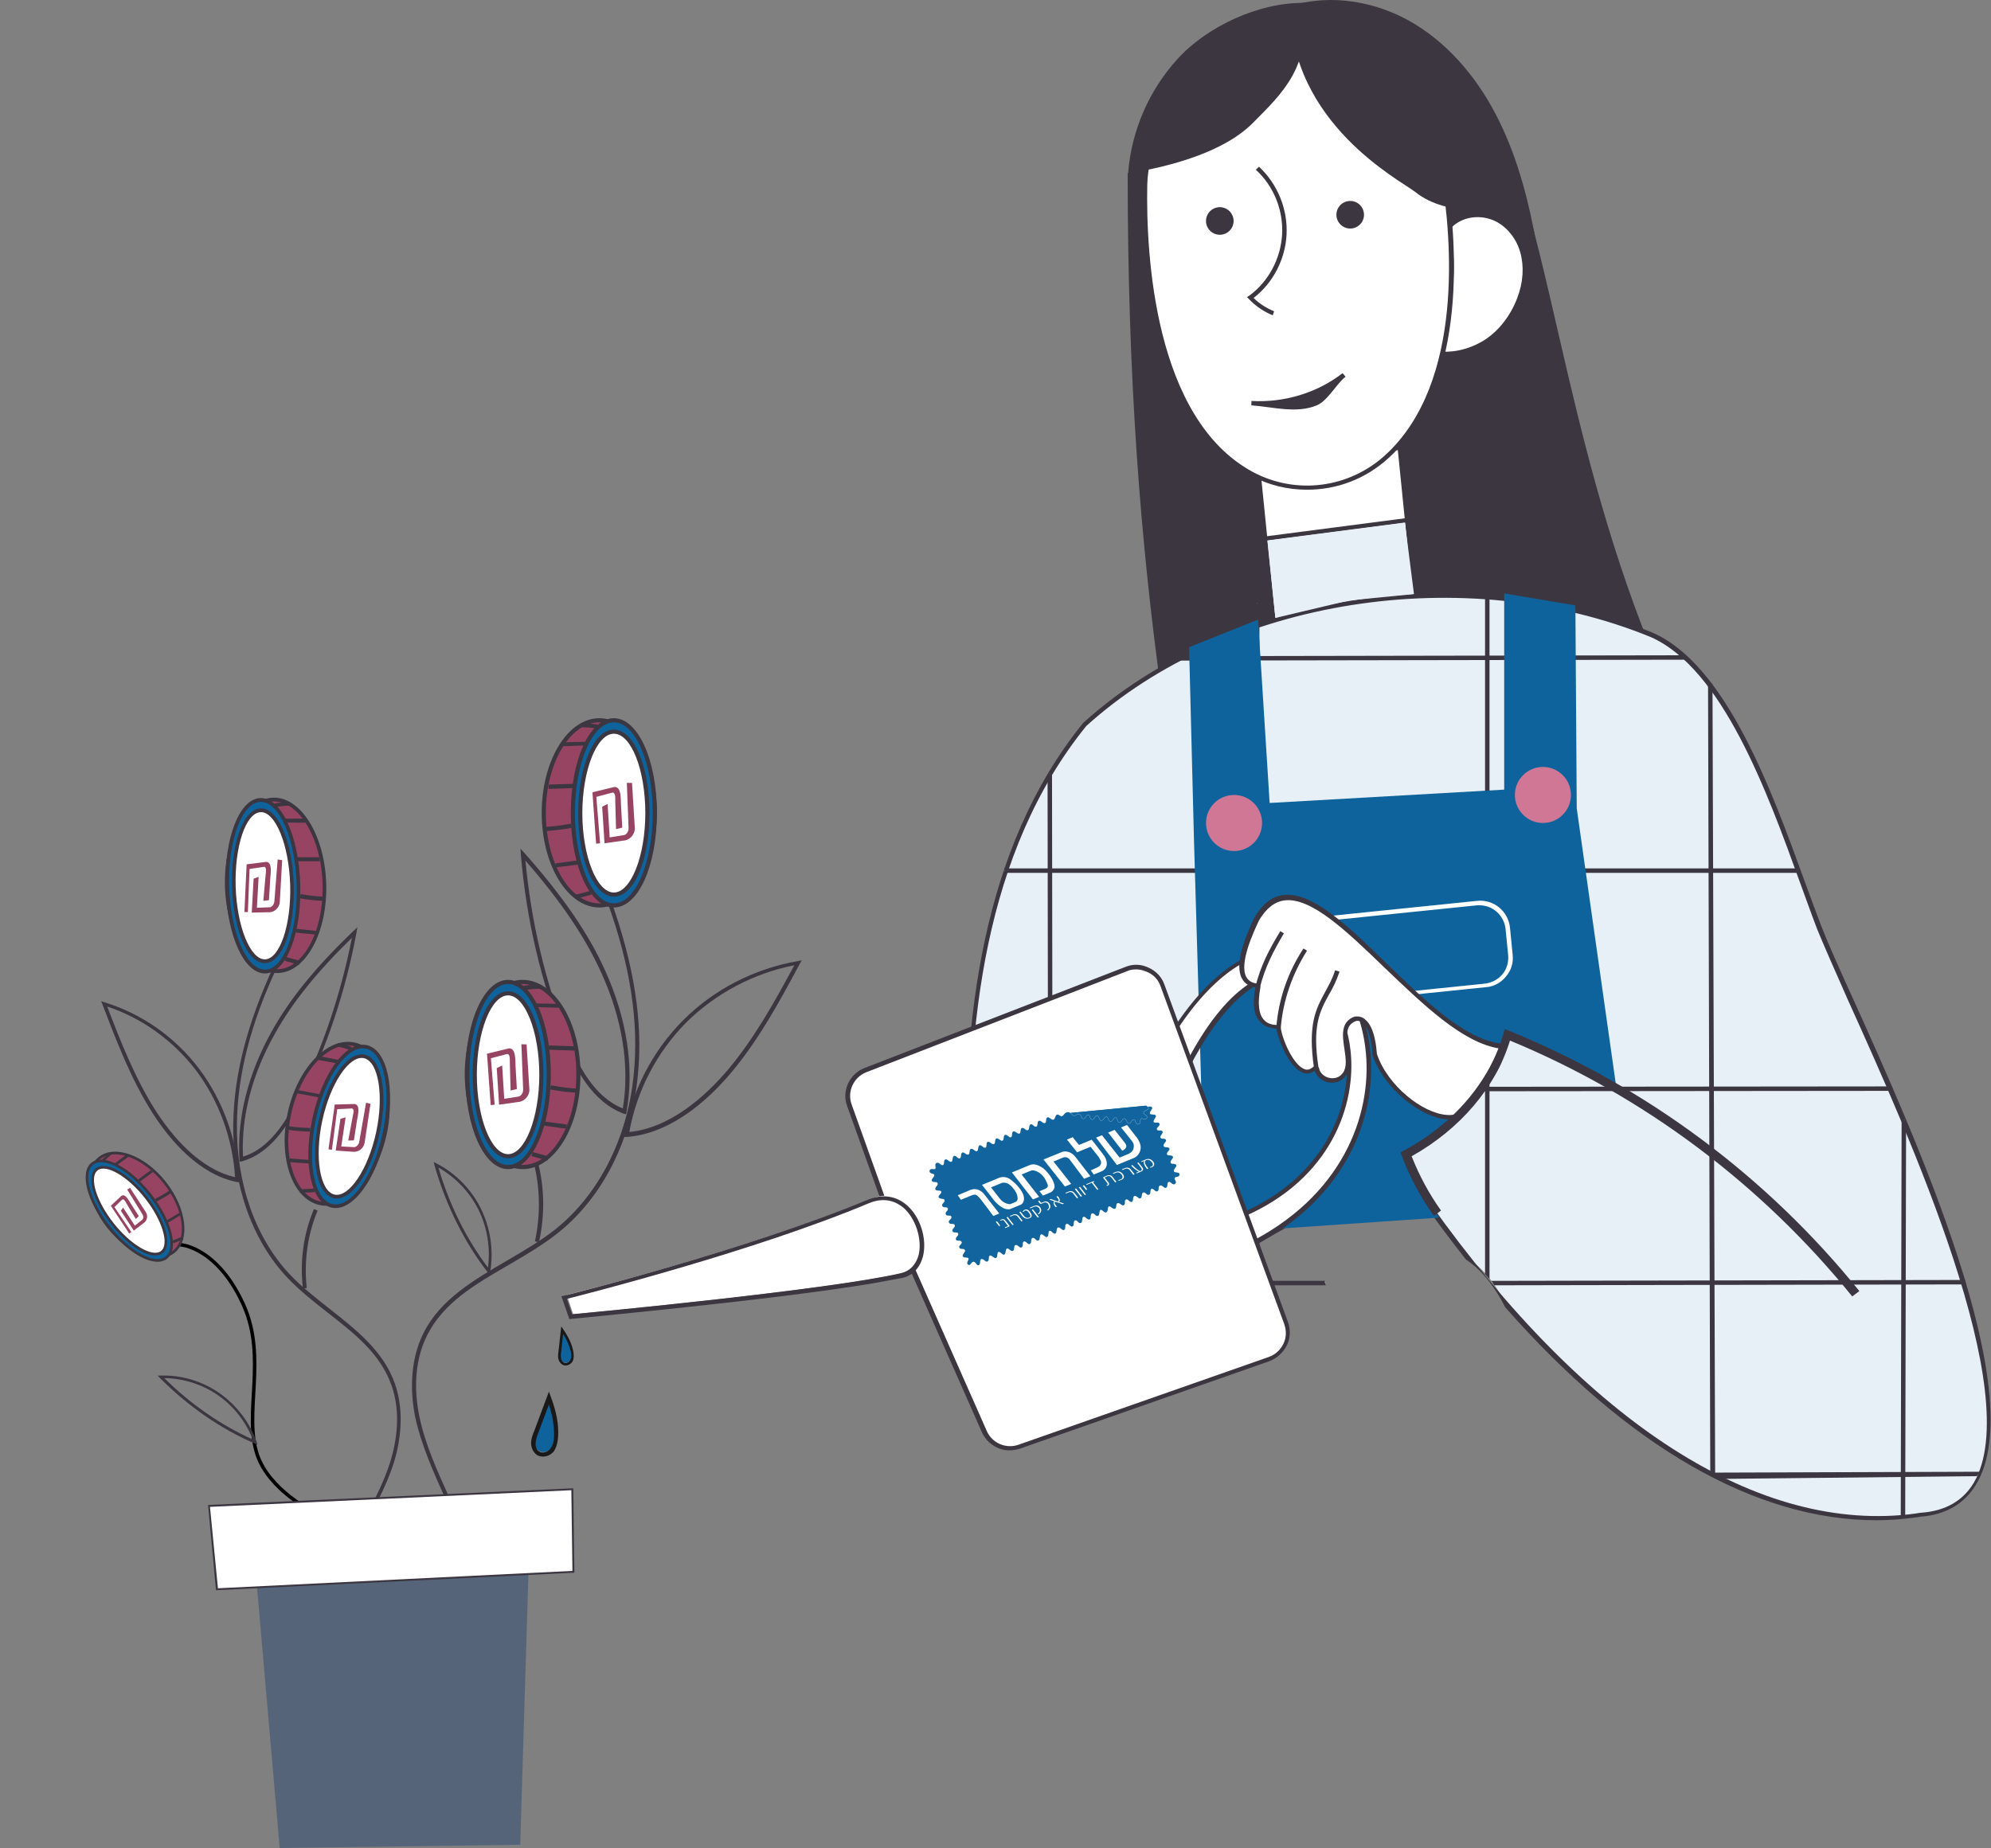 <svg xmlns="http://www.w3.org/2000/svg" width="2838" height="2635" viewBox="0 0 2838 2635" fill="none"><rect x="0" y="0" width="2838" height="2635" fill="#808080" stroke="none"/><path d="M1607.4 247.168C1607.4 537.087 1625.17 772.448 1656.89 998.29C1672.11 980.53 1903.03 891.71 1993.75 884.74C2123.8 874.59 2247.51 954.52 2375.66 977.99C2099.7 355.649 2286.21 -240.683 1607.4 247.168Z" fill="#3B3640"></path><path d="M1996.36 638.472L1793.13 659.145L1819.97 922.97L2023.2 902.3L1996.36 638.472Z" fill="white"></path><path d="M1816.12 926.61L1788.84 656.355L1998.19 634.785L2025.47 905.04L1816.12 926.61ZM1795.82 662.064L1821.83 919.63L2018.49 899.33L1992.48 641.764L1795.82 662.064Z" fill="#3B3640"></path><path d="M2593.25 1322.48C2545.04 1200.67 2476.53 958.97 2354.09 904.41C2098.43 799.73 1754.58 844.14 1546.5 1031.92C1399.96 1213.36 1373.95 1458.24 1379.66 1694.87C1391.08 1708.19 1401.86 1722.15 1411.38 1736.74C1433.58 1770.99 1443.73 1815.4 1411.38 1847.12C1406.3 1852.2 1400.59 1856 1394.88 1859.18C1413.91 1897.24 1460.22 1916.91 1502.73 1899.78C1981.7 1706.92 1771.71 1722.15 2036.89 1715.17C2059.09 1746.25 2080.66 1774.8 2102.23 1801.45C2107.94 1805.89 2113.65 1811.6 2118.73 1817.31C2127.61 1827.46 2134.59 1838.24 2141.56 1849.66C2461.3 2221.42 2708.08 2161.15 2740.44 2158.61C3000.54 2138.94 2654.16 1476.64 2593.25 1322.48Z" fill="#E7F0F6"></path><path d="M2640.2 1421.44C2620.53 1378.3 2605.31 1344.05 2596.43 1321.21C2588.81 1301.54 2580.57 1278.7 2571.69 1254.6C2524.74 1125.18 2460.03 947.55 2355.36 901.87C2088.27 792.757 1747.6 846.68 1543.96 1030.66C1398.69 1210.19 1371.41 1456.33 1376.48 1691.7C1378.39 1694.23 1380.92 1696.77 1382.83 1699.31C1376.48 1462.68 1403.13 1214.63 1548.4 1035.1C1749.51 853.02 2087.64 799.73 2352.82 908.22C2454.96 953.26 2519.03 1128.99 2565.34 1257.13C2574.22 1281.24 2582.47 1304.71 2590.08 1324.38C2599.6 1347.85 2614.82 1382.11 2633.86 1425.25C2722.67 1621.91 2887.61 1988.59 2813.39 2114.2C2798.16 2139.58 2773.42 2154.17 2739.16 2156.71C2737.26 2156.71 2734.09 2157.34 2730.28 2157.98C2508.25 2187.79 2262.1 2030.46 2038.16 1715.17L2036.89 1713.9H2034.99C2021.03 1714.53 2008.34 1714.53 1996.92 1714.53C1880.83 1717.07 1880.83 1717.07 1824.37 1748.79C1781.23 1772.9 1700.66 1817.94 1499.56 1898.51C1474.81 1908.66 1447.54 1906.12 1425.33 1892.16C1412.01 1883.92 1402.49 1872.5 1395.52 1859.18C1393.61 1860.44 1391.71 1861.08 1389.81 1862.35C1396.78 1876.3 1407.57 1888.36 1421.53 1897.24C1445.63 1912.47 1474.82 1915 1501.46 1904.22C1703.2 1823.02 1783.77 1777.97 1826.9 1753.87C1882.1 1723.42 1882.1 1723.42 1996.29 1720.24C2007.07 1720.24 2019.13 1719.61 2032.45 1719.61C2051.48 1746.25 2070.51 1771.63 2089.54 1795.74C2099.06 1802.08 2107.94 1809.69 2115.56 1818.57C2127.61 1832.53 2137.12 1847.12 2145.37 1863.62C2319.83 2062.18 2502.54 2167.49 2674.46 2167.49C2692.85 2167.49 2710.62 2166.22 2729.02 2163.69C2732.82 2163.05 2735.36 2163.05 2737.26 2162.42C2773.42 2159.88 2800.07 2144.02 2816.56 2116.74C2895.86 1987.96 2729.65 1619.37 2640.2 1421.44Z" fill="#3B3640"></path><path d="M2404.2 937.39L1682.26 938.66V939.3C1939.19 939.93 2141.56 938.03 2404.2 937.39Z" fill="white"></path><path d="M2401.66 934.22L1682.26 935.49C1682.26 937.39 1681.62 939.93 1681.62 941.84L2407.37 940.57C2404.83 938.66 2402.93 936.13 2401.66 934.22Z" fill="#3B3640"></path><path d="M2564.7 1241.27H1431.67C1431.67 1241.27 1431.67 1241.27 1431.67 1241.91C1818.66 1243.18 2181.53 1243.18 2564.7 1241.27Z" fill="white"></path><path d="M1432.31 1244.45H2566.61C2565.34 1242.54 2564.7 1240 2563.44 1238.1H1431.67C1431.67 1240 1432.31 1241.91 1432.31 1244.45Z" fill="#3B3640"></path><path d="M1339.69 1553.39C1791.38 1554.03 2240.53 1553.39 2697.93 1553.39H1339.69Z" fill="white"></path><path d="M1335.25 1551.49C1338.42 1552.76 1341.59 1554.66 1343.49 1556.57L2698.56 1555.3C2697.93 1553.4 2697.29 1550.86 2696.66 1548.96L1333.34 1550.22C1333.98 1550.86 1334.61 1550.86 1335.25 1551.49Z" fill="#3B3640"></path><path d="M1424.69 1829.36H1889.07C1889.07 1828.73 1889.07 1828.09 1889.07 1827.46C1733.64 1827.46 1578.85 1828.09 1424.69 1829.36C1424.69 1828.73 1424.69 1829.36 1424.69 1829.36Z" fill="white"></path><path d="M2127.6 1829.36H2805.14C2579.29 1828.09 2352.18 1827.46 2125.7 1827.46C2126.97 1828.09 2127.6 1828.73 2127.6 1829.36Z" fill="white"></path><path d="M2130.14 1832.53L2802.6 1831.26C2801.96 1829.36 2801.33 1826.82 2801.33 1824.92L2125.7 1826.19C2126.97 1828.09 2128.87 1830.63 2130.14 1832.53Z" fill="#3B3640"></path><path d="M1422.79 1832.53H1889.71C1889.07 1830.62 1888.44 1828.72 1888.44 1826.18H1425.96C1424.69 1828.72 1424.06 1830.62 1422.79 1832.53Z" fill="#3B3640"></path><path d="M2441 2102.78C2587.54 2103.41 2673.18 2105.95 2817.83 2105.31L2441 2102.78Z" fill="white"></path><path d="M2439.09 2099.61C2440.36 2101.51 2439.09 2100.88 2439.73 2102.78L2444.8 2104.68C2447.97 2103.42 2456.22 2107.22 2459.39 2108.49L2817.83 2104.68C2819.1 2102.78 2821 2100.24 2822.27 2098.34L2439.09 2099.61Z" fill="#3B3640"></path><path d="M2441.64 2098.34L2437.83 972.93C2435.29 1357.37 2439.1 1711.36 2440.37 2096.44C2440.37 2097.08 2441 2097.71 2441.64 2098.34Z" fill="white"></path><path d="M2444.8 2102.78L2441 975.46C2438.46 973.56 2436.55 971.02 2434.65 968.48L2437.82 2097.07C2439.73 2098.98 2442.9 2099.61 2444.8 2102.78Z" fill="#3B3640"></path><path d="M2712.52 2163.69L2714.42 1595.27C2714.42 1594.64 2713.79 1600.35 2713.79 1599.71C2713.79 1798.28 2711.88 1965.76 2712.52 2164.33C2711.88 2164.33 2712.52 2163.69 2712.52 2163.69Z" fill="white"></path><path d="M2715.69 2163.68L2716.96 1603.51C2716.32 1601.61 2715.69 1600.34 2715.05 1598.44C2713.79 1593.99 2711.88 1588.92 2710.61 1584.48L2709.34 2164.32C2711.25 2164.32 2713.78 2163.68 2715.69 2163.68Z" fill="#3B3640"></path><path d="M2119.36 837.79C2118.09 1160.7 2118.72 1486.78 2120.63 1809.05V837.79C2119.99 837.79 2119.36 837.79 2119.36 837.79Z" fill="white"></path><path d="M2116.82 837.16V1816.67C2117.46 1817.3 2118.09 1817.94 2118.09 1817.94C2119.99 1819.84 2121.26 1821.74 2123.17 1823.65V837.8C2121.26 837.8 2119.36 837.8 2116.82 837.16Z" fill="#3B3640"></path><path d="M1792.01 860V1884.55C1793.91 1542.61 1793.91 1201.3 1792.64 860C1792.64 860 1792.64 860 1792.01 860Z" fill="white"></path><path d="M1788.84 860.63V1886.45C1790.74 1885.18 1793.28 1884.55 1795.18 1883.28V860C1793.28 860 1791.38 860 1788.84 860.63Z" fill="#3B3640"></path><path d="M1495.75 1102.97C1495.12 1417 1497.02 1700.57 1497.65 2015.23L1496.38 1102.34C1496.38 1102.34 1495.75 1102.34 1495.75 1102.97Z" fill="white"></path><path d="M1493.21 1104.24L1494.48 2015.87C1496.38 2015.23 1498.92 2014.6 1500.82 2013.96L1499.56 1099.17C1497.65 1101.07 1495.75 1102.97 1493.21 1104.24Z" fill="#3B3640"></path><path d="M1694.95 922.8L1701.93 1198.13L1718.42 1758.93L2050.84 1736.1L2003.9 1646.01C2003.9 1646.01 2074.32 1595.26 2097.15 1573.06C2140.29 1529.92 2148.54 1474.09 2148.54 1474.09L2304.6 1555.29L2247.51 1152.45L2245.6 863.17L2144.1 846.04V1125.81L1809.77 1144.84L1793.28 883.47L1694.95 922.8Z" fill="#0E639D"></path><path d="M1675.86 1466.09C1889.32 1144.3 2113.57 1601.46 1785.7 1772.43C1782.49 1757.94 1775.89 1744.9 1766.45 1734.05C2071.28 1606.73 1868.26 1172.87 1691.51 1521.91C1686.75 1504.64 1682.71 1486.83 1675.86 1466.09Z" fill="white"></path><path d="M1783.77 1777.3L1783.01 1773.36C1779.72 1759.49 1773.76 1746.54 1764.24 1736.31L1761.5 1732.75L1765.53 1731.37C1891.58 1678.3 1927.2 1573.59 1919.16 1498.93C1913.2 1442.47 1882.97 1400.08 1844.86 1393.11C1796.13 1384.1 1741.18 1431.85 1694.48 1523.59L1690.89 1531.43L1688.74 1523.46C1684.62 1506.29 1679.94 1488.39 1673.1 1467.64L1672.63 1466.3L1673.43 1465.12C1749.4 1350.4 1817.74 1346.64 1851.28 1354.28C1904.07 1366.39 1943.57 1420.89 1952.57 1493.11C1963.81 1582.28 1926.65 1703.42 1787.08 1776.46L1783.77 1777.3ZM1771.4 1735.34C1779.05 1745.31 1784.62 1756.29 1787.53 1768.19C1921.11 1696.93 1957.14 1579.47 1946.11 1493.54C1937.41 1423.92 1899.55 1371.55 1849.28 1359.78C1794.05 1346.71 1733.34 1384.75 1679 1466.5C1684.47 1483.23 1688.22 1498.44 1692.05 1513.03C1756.2 1390.97 1815.04 1381.48 1845.06 1386.74C1886.32 1394.11 1918.73 1439.36 1925.07 1497.8C1933.57 1573.79 1898.25 1681.1 1771.4 1735.34Z" fill="#3B3640"></path><path d="M2062.9 326.472C2076.86 308.075 2103.51 301.731 2125.07 309.343C2146.64 316.956 2163.14 336.622 2169.48 358.826C2175.83 381.03 2173.29 405.137 2165.04 426.707C2155.52 451.448 2139.03 473.652 2116.83 487.609C2094.62 502.2 2066.71 507.909 2041.33 502.834C2067.34 448.276 2076.23 386.105 2062.9 326.472Z" fill="white"></path><path d="M2059.73 507.912C2053.39 507.912 2047.04 507.278 2040.7 506.009L2036.89 505.374L2038.79 501.568C2065.44 445.107 2073.05 383.57 2060.36 327.109L2059.73 325.84L2060.36 324.571C2074.95 305.54 2102.23 297.927 2126.34 306.174C2147.91 313.787 2165.67 333.453 2172.65 357.56C2179 378.495 2177.09 403.237 2168.21 427.344C2158.06 453.354 2140.93 475.558 2118.73 490.149C2100.97 501.568 2080.03 507.912 2059.73 507.912ZM2045.77 500.299C2069.25 504.106 2093.99 498.396 2115.56 485.074C2136.49 471.751 2152.99 450.182 2162.5 425.44C2171.38 402.602 2172.65 379.764 2166.94 359.463C2160.6 337.259 2144.1 318.862 2124.44 312.518C2103.5 305.54 2079.39 311.249 2066.71 327.109C2078.76 383.57 2071.15 444.472 2045.77 500.299Z" fill="#3B3640"></path><path d="M2058.46 249.709C2078.76 374.685 2080.66 556.122 1977.25 650.647C1923.97 698.861 1847.84 709.646 1784.4 675.388C1651.17 603.701 1630.24 394.351 1632.14 263.665C1632.78 236.386 1639.76 209.742 1653.08 186.269C1759.02 2.294 2011.51 23.229 2058.46 249.709Z" fill="white"></path><path d="M1863.07 698.226C1835.79 698.226 1807.87 691.882 1783.13 677.925C1644.2 603.067 1627.07 386.103 1629.61 263.03C1630.24 235.117 1637.85 207.838 1651.18 184.365C1701.93 95.55 1793.28 47.336 1884 61.292C1973.45 75.249 2040.06 145.667 2061.63 249.074C2075.59 335.351 2095.89 546.605 1979.79 652.549C1946.8 683 1905.57 698.226 1863.07 698.226ZM1852.28 65.733C1774.88 65.733 1700.66 111.41 1656.25 188.172C1642.93 211.01 1635.95 237.02 1635.32 263.665C1633.41 361.362 1644.83 596.722 1785.67 672.85C1847.21 705.839 1922.7 696.323 1974.72 648.743C2088.27 544.702 2068.61 335.986 2054.65 250.977C2033.72 150.742 1969.01 82.228 1882.1 68.271C1872.58 66.368 1862.43 65.733 1852.28 65.733Z" fill="#3B3640"></path><path d="M1267.41 1733.27L1210.88 1575.4C1203.32 1555.2 1213.94 1532.93 1233.51 1525.28L1605.18 1381.22C1626.1 1373.11 1649 1383.82 1656.48 1404.65L1832.71 1886.16C1840.19 1906.99 1829.48 1929.9 1808.66 1937.38L1452.31 2062.35C1432.82 2069.37 1411.02 2060.08 1402.65 2041.06L1267.71 1735.87C1267.8 1735.24 1267.33 1733.89 1267.41 1733.27Z" fill="white"></path><path d="M1433.7 2067.56C1419.24 2065.65 1406.4 2056.27 1399.88 2042.61L1264.95 1737.41C1264.4 1736.7 1263.94 1735.36 1264.02 1734.74L1207.49 1576.86C1199.46 1555.32 1211.05 1530.62 1232.59 1522.6L1604.26 1378.54C1615.07 1374.21 1626.56 1374.45 1637.38 1379.72C1647.66 1384.28 1656.09 1393.07 1659.79 1403.8L1836.03 1885.32C1839.72 1896.05 1839.4 1908.17 1834.21 1918.36C1829.02 1928.55 1820.3 1936.36 1809.49 1940.69L1453.15 2065.66C1447.16 2067.43 1439.99 2068.39 1433.7 2067.56ZM1624.21 1382.46C1618.55 1381.71 1612.1 1382.14 1606.65 1384.61L1234.98 1528.67C1216.75 1535.85 1207.01 1556.32 1214.11 1575.19L1270.64 1733.05C1271.19 1733.76 1271.11 1734.39 1271.65 1735.1L1406.6 2040.3C1413.94 2057.27 1433.87 2066.3 1452.02 2059.75L1808.36 1934.78C1817.74 1931.54 1825.04 1924.82 1829.43 1915.81C1833.82 1906.79 1833.81 1897.18 1830.57 1887.8L1654.34 1406.29C1651.1 1396.89 1644.39 1389.61 1635.29 1385.84C1631.05 1384 1627.36 1382.87 1624.21 1382.46Z" fill="#3B3640"></path><path d="M1240.91 1709.5C1066.58 1782.03 807.853 1846.29 807.853 1846.29L816.983 1873.7C816.983 1873.7 1180.59 1839.99 1288.9 1814.63C1345.92 1801.79 1313.02 1679.3 1240.91 1709.5Z" fill="white"></path><path d="M1243.02 1829.91C1104.78 1853.25 817.19 1879.92 814.063 1880.45L811.561 1880.87L800.227 1848.04L803.355 1847.51C805.858 1847.09 1064.48 1782.21 1236.41 1710.72C1256.83 1702.12 1276.56 1704.58 1292.33 1718.01C1311.87 1734.66 1321.74 1766.45 1315.63 1791.28C1311.29 1807.46 1300.99 1818.84 1286.08 1822.01C1274.19 1824.01 1259.91 1827.06 1243.02 1829.91ZM815.509 1873.78C847.833 1870.88 1182.14 1838.9 1284.29 1815.23C1300.35 1811.23 1306.68 1799.22 1309.48 1789.1C1314.75 1766.98 1305.2 1737.07 1287.85 1721.98C1278.14 1713.97 1261.95 1705.76 1238.51 1715.51C1076.89 1783.33 838.809 1844.1 807.954 1851.89L815.509 1873.78Z" fill="#3B3640"></path><path d="M1838.96 8.64C1897.96 -9.758 1964.57 2.296 2017.22 34.65C2069.88 67.004 2109.85 117.121 2137.12 172.948C2164.4 228.775 2179.63 289.043 2190.41 349.945C2126.34 285.871 2067.34 313.784 2016.59 273.183C1996.29 257.323 1838.96 176.12 1838.96 8.64Z" fill="#3B3640"></path><path d="M1859.89 4.195C1868.77 96.817 1827.54 132.978 1786.3 174.848C1744.43 217.353 1667.03 237.653 1608.04 247.169C1612.48 186.902 1637.85 128.537 1678.45 84.129C1719.05 39.087 1793.28 2.927 1859.89 4.195Z" fill="#3B3640"></path><path d="M1814.22 449.545C1801.53 444.469 1789.47 436.222 1779.96 426.072L1777.42 423.534L1780.59 421.631C1808.51 401.33 1825.63 368.342 1827.54 334.084C1829.44 299.827 1815.48 264.935 1790.11 242.097L1794.55 237.656C1821.19 262.398 1835.78 298.558 1833.88 334.719C1831.98 369.611 1814.85 403.234 1786.94 424.803C1795.18 433.05 1805.33 439.394 1816.12 443.835L1814.22 449.545Z" fill="#3B3640"></path><path d="M1877 577.902C1848.36 589.979 1814.26 580.162 1783.7 577.902L1783.82 571.655C1829.7 574.335 1876.94 560.615 1913.75 532.007L1917.97 537.114C1904.5 547.614 1892.78 571.246 1877 577.902Z" fill="#3B3640"></path><path d="M1738.72 334.717C1749.58 334.717 1758.39 325.912 1758.39 315.051C1758.39 304.19 1749.58 295.385 1738.72 295.385C1727.86 295.385 1719.05 304.19 1719.05 315.051C1719.05 325.912 1727.86 334.717 1738.72 334.717Z" fill="#3B3640"></path><path d="M1924.6 325.838C1935.47 325.838 1944.27 317.034 1944.27 306.172C1944.27 295.311 1935.47 286.506 1924.6 286.506C1913.74 286.506 1904.94 295.311 1904.94 306.172C1904.94 317.034 1913.74 325.838 1924.6 325.838Z" fill="#3B3640"></path><path d="M1759.02 1213.36C1781.09 1213.36 1798.99 1195.47 1798.99 1173.39C1798.99 1151.32 1781.09 1133.43 1759.02 1133.43C1736.95 1133.43 1719.05 1151.32 1719.05 1173.39C1719.05 1195.47 1736.95 1213.36 1759.02 1213.36Z" fill="#CF7795"></path><path d="M2199.3 1173.39C2221.37 1173.39 2239.26 1155.49 2239.26 1133.42C2239.26 1111.35 2221.37 1093.45 2199.3 1093.45C2177.22 1093.45 2159.33 1111.35 2159.33 1133.42C2159.33 1155.49 2177.22 1173.39 2199.3 1173.39Z" fill="#CF7795"></path><path d="M1847.84 1436.03C1826.27 1436.03 1807.24 1419.53 1805.33 1397.33L1801.53 1358.63C1798.99 1335.16 1816.12 1314.22 1839.59 1311.68L2105.4 1284.41C2128.88 1281.87 2149.81 1299 2152.35 1322.47L2156.15 1361.17C2157.42 1372.59 2154.25 1383.37 2146.64 1392.25C2139.66 1401.13 2128.88 1406.84 2118.09 1407.48L1852.28 1434.76C1850.38 1436.03 1849.11 1436.03 1847.84 1436.03ZM2109.21 1290.75C2107.94 1290.75 2106.67 1290.75 2105.4 1290.75L1839.59 1318.03C1819.29 1319.93 1804.7 1337.69 1807.24 1358L1811.04 1396.69C1812.31 1406.21 1816.75 1415.09 1824.36 1421.43C1831.98 1427.78 1841.49 1430.32 1851.01 1429.68L2116.82 1402.4C2126.34 1401.13 2135.22 1396.69 2141.56 1389.08C2147.91 1381.47 2150.44 1371.95 2149.81 1362.44L2146 1323.74C2143.47 1304.71 2127.61 1290.75 2109.21 1290.75Z" fill="white"></path><path d="M2139.03 1491.86C2015.32 1474.74 1863.7 1187.99 1792.01 1309.79C1780.59 1333.9 1750.14 1400.51 1792.01 1404.95C1793.28 1404.95 1793.28 1406.22 1793.28 1407.49C1786.94 1441.75 1793.92 1463.32 1821.2 1463.95C1821.83 1463.95 1822.46 1464.59 1822.46 1465.22C1825 1486.79 1850.38 1544.52 1873.85 1523.58C1874.48 1522.95 1876.39 1522.95 1876.39 1524.22C1880.19 1541.98 1905.57 1547.69 1916.35 1531.83C1931.58 1510.26 1899.23 1465.22 1931.58 1453.17C1957.59 1449.36 1958.86 1503.28 1958.86 1503.28C1979.79 1567.36 2068.61 1618.11 2088.91 1580.05C2089.54 1579.41 2142.83 1533.1 2143.47 1493.13C2139.66 1491.86 2135.22 1490.6 2139.03 1491.86Z" fill="white"></path><path d="M2065.44 1595.9C2064.17 1595.9 2062.26 1595.9 2061 1595.9C2025.47 1592.73 1972.18 1552.13 1956.32 1503.91V1502.64C1956.32 1499.47 1954.42 1468.39 1942.36 1458.24C1939.83 1455.7 1936.65 1455.06 1932.85 1455.7C1918.26 1461.41 1918.89 1474.1 1922.06 1495.03C1923.97 1508.99 1926.5 1522.94 1918.89 1533.09C1913.18 1541.34 1903.67 1545.15 1893.52 1543.24C1884 1541.34 1877.02 1535 1873.85 1526.75C1868.77 1530.56 1862.43 1531.83 1856.72 1529.29C1838.32 1522.31 1822.46 1484.88 1819.29 1466.48C1808.51 1465.85 1800.89 1462.68 1795.18 1455.7C1786.94 1446.18 1785.03 1430.32 1789.47 1407.48C1780.59 1406.22 1774.25 1402.41 1770.44 1395.43C1759.02 1375.13 1774.88 1335.8 1788.21 1307.88C1799.63 1288.85 1812.95 1278.07 1828.81 1276.16C1870.04 1270.45 1922.06 1320.57 1976.62 1373.86C2030.54 1425.88 2085.74 1479.81 2136.49 1487.42H2137.12C2137.76 1487.42 2137.76 1487.42 2137.76 1487.42C2139.03 1487.42 2140.93 1488.05 2142.83 1488.69L2145.37 1489.32V1491.86C2144.74 1524.21 2111.11 1560.37 2090.81 1579.41C2090.18 1580.04 2090.18 1580.04 2089.54 1580.04C2087.01 1590.82 2077.49 1595.9 2065.44 1595.9ZM1962.66 1502.64C1977.89 1548.32 2028.01 1587.02 2061.63 1589.56C2073.68 1590.82 2082.57 1587.02 2087.01 1578.14C2087.01 1577.5 2087.64 1577.5 2088.91 1576.23C2120.63 1546.42 2139.03 1517.87 2140.93 1495.67C2139.66 1495.67 2139.03 1495.03 2138.39 1495.03C2085.1 1487.42 2028.64 1432.23 1973.45 1379.57C1919.53 1327.55 1868.77 1278.7 1830.71 1283.78C1816.75 1285.68 1804.7 1295.2 1794.55 1312.32C1787.57 1327.55 1765.37 1373.86 1776.79 1393.53C1779.96 1398.6 1785.03 1401.77 1792.65 1402.41C1793.92 1402.41 1795.18 1403.04 1795.82 1404.31C1797.09 1406.22 1796.45 1408.12 1796.45 1408.75C1792.65 1429.69 1793.92 1444.91 1800.89 1453.16C1805.33 1458.87 1812.31 1461.41 1821.19 1461.41C1823.73 1461.41 1825.63 1463.31 1825.63 1465.21C1827.54 1481.71 1843.4 1518.5 1859.26 1524.21C1863.7 1526.12 1867.51 1524.85 1871.95 1521.04C1873.21 1519.77 1875.12 1519.77 1877.02 1519.77C1878.29 1520.41 1879.56 1521.68 1880.19 1522.94C1881.46 1529.92 1887.81 1535.63 1895.42 1536.9C1901.13 1538.17 1909.37 1536.9 1914.45 1529.29C1920.16 1521.04 1918.26 1508.35 1916.35 1495.67C1913.82 1477.9 1910.01 1456.97 1930.95 1449.35H1931.58C1937.29 1448.72 1942.36 1449.99 1946.17 1453.79C1960.13 1465.21 1962.03 1495.67 1962.66 1502.64Z" fill="#3B3640"></path><path d="M1795.82 1408.12L1789.48 1406.85C1797.09 1376.4 1809.14 1353.56 1825 1327.55L1830.08 1330.72C1814.85 1356.73 1803.43 1378.3 1795.82 1408.12Z" fill="#3B3640"></path><path d="M1825.64 1465.21L1819.29 1464.58C1822.47 1424.61 1835.79 1385.91 1857.99 1352.29L1863.07 1355.46C1842.13 1388.45 1828.81 1426.52 1825.64 1465.21Z" fill="#3B3640"></path><path d="M1873.22 1524.21C1863.7 1460.78 1875.76 1438.57 1888.44 1415.1C1893.52 1405.58 1899.23 1396.07 1903.04 1383.38L1909.38 1385.28C1904.94 1398.6 1899.86 1408.75 1894.15 1418.27C1881.47 1441.74 1870.05 1462.04 1879.56 1522.95L1873.22 1524.21Z" fill="#3B3640"></path><g clip-path="url(#clip0_35_1642)"><path d="M1525.79 1586.82L1525.41 1586.62C1523.06 1585.28 1521.52 1585.3 1519.11 1586.59C1516.48 1588.01 1516.47 1590.29 1513.44 1591.54C1511.47 1592.35 1509.1 1588.19 1506.75 1589.16C1503.74 1590.41 1504.37 1595.21 1501.75 1596.29C1498.85 1597.5 1495.75 1591.97 1492.88 1593.11C1490.01 1594.24 1492.31 1600.02 1489.58 1601.15C1486.4 1602.46 1483.87 1596.76 1480.69 1598.07C1477.89 1599.22 1479.89 1605.2 1477.32 1606.27C1474.08 1607.61 1472.09 1601.79 1468.98 1603.08C1466.18 1604.23 1467.85 1610.24 1465.29 1611.29C1462.05 1612.62 1459.69 1606.99 1456.56 1608.28C1453.83 1609.41 1455.65 1615.2 1453.21 1616.22C1450.48 1617.34 1447.08 1612.07 1444.34 1613.19C1441.39 1614.41 1443.74 1620.34 1441.05 1621.42C1438.21 1622.59 1435.72 1616.82 1432.54 1618.13C1429.36 1619.44 1431.96 1625.04 1428.95 1626.28C1426.27 1627.39 1422.91 1622.04 1420.31 1623.11C1417.41 1624.3 1419.4 1630.02 1416.96 1631.04C1413.49 1632.47 1410.99 1626.82 1407.92 1628.09C1404.86 1629.35 1407.42 1635.17 1404.6 1636.39C1402 1637.46 1398.85 1631.89 1396.45 1632.88C1393.33 1634.17 1395.28 1640.1 1392.61 1641.21C1389.77 1642.38 1386.91 1636.82 1383.83 1638.08C1381.04 1639.24 1383.02 1645.04 1380.45 1646.09C1377.43 1647.34 1374.39 1642.11 1371.77 1643.19C1368.75 1644.43 1370.95 1650.44 1368.17 1651.55C1365.38 1652.66 1362.74 1646.9 1359.85 1648.06C1356.96 1649.23 1358.79 1655.27 1356.33 1656.28C1353.09 1657.61 1350.44 1651.9 1347.46 1653.09C1344.48 1654.28 1346.71 1660.02 1344.13 1661.08C1340.89 1662.42 1339.13 1656.46 1335.03 1658.01C1331.57 1659.3 1334.43 1664.87 1333.34 1666.11C1332.49 1668.51 1326.37 1664.56 1325.04 1668.95C1324.01 1673.94 1331.1 1672.79 1331.67 1674.95C1332.49 1678.07 1327 1680.92 1328.28 1683.58C1329.73 1686.61 1335.36 1684 1336.55 1686.91C1337.75 1689.83 1332.07 1693.06 1333.25 1695.84C1334.44 1698.63 1340.55 1696.3 1341.63 1698.93C1342.71 1701.57 1336.99 1704.5 1337.91 1706.76C1339.41 1710.44 1345.26 1708.15 1346.29 1710.69C1347.78 1714.31 1341.71 1715.91 1343.07 1719.24C1344.66 1723.14 1349.51 1719.66 1351.03 1722.91C1352.55 1726.17 1346.54 1727.46 1348.15 1731.36C1349.61 1734.93 1354.76 1731.38 1356.1 1734.69C1357.44 1738 1351.08 1739.97 1352.56 1742.95C1354.62 1747.1 1359.38 1742.9 1361.04 1746.96C1362.17 1749.71 1356.35 1752.23 1357.58 1755.25C1359.06 1758.88 1364.54 1755.66 1365.68 1758.47C1367.11 1761.98 1361.28 1764.24 1362.54 1767.31C1363.8 1770.39 1369.32 1767.24 1370.74 1770.69C1372.15 1774.15 1365.97 1775.16 1367.41 1778.69C1368.85 1782.21 1374.17 1779.1 1375.55 1782.47C1376.57 1784.98 1371.23 1788.51 1372.26 1791.05C1373.57 1794.27 1379.43 1791.68 1380.54 1794.4C1381.38 1796.48 1376.68 1800.3 1379.65 1802.92C1383.57 1805.91 1383.98 1798.72 1387.79 1798.92C1390.91 1799.09 1391.98 1804.84 1395.16 1803.84C1398.22 1802.58 1395.78 1796.4 1398.73 1795.19C1401.92 1793.87 1404.44 1799.89 1407.51 1798.63C1410.75 1797.29 1408.22 1791.34 1411.06 1790.17C1413.69 1789.09 1416.83 1794.73 1419.79 1793.5C1422.75 1792.27 1420.6 1786.04 1423.22 1784.96C1425.84 1783.87 1428.98 1789.81 1431.25 1788.83C1434.27 1787.58 1432.66 1781.26 1435.34 1780.15C1437.8 1779.14 1440.9 1784.66 1443.58 1783.56C1447.04 1782.13 1444.38 1776.42 1447.12 1775.29C1450.53 1773.89 1453.16 1779.73 1455.85 1778.63C1459.76 1777.01 1456.18 1771.44 1459.47 1770.08C1462.31 1768.9 1464.89 1774.9 1467.85 1773.68C1471.42 1772.2 1468.18 1766.48 1471.69 1765.03C1475.21 1763.59 1476.48 1770.18 1480.38 1768.57C1482.84 1767.56 1481.46 1761 1483.92 1759.98C1486.66 1758.86 1489.84 1764.75 1492.4 1763.68C1495.64 1762.34 1493.39 1756.02 1496.01 1754.93C1498.63 1753.84 1501.24 1760.07 1504.35 1758.74C1506.91 1757.69 1505.15 1751.28 1508 1750.1C1510.85 1748.93 1513.89 1754.8 1516.62 1753.67C1520.19 1752.2 1516.62 1746.48 1520.2 1745C1523.1 1743.81 1525.72 1749.92 1528.8 1748.66C1531.88 1747.39 1529.16 1741.25 1532.35 1739.93C1535.36 1738.69 1537.15 1745.15 1540.66 1743.7C1543.73 1742.43 1541.48 1736.11 1544.26 1734.94C1547.23 1733.73 1549.76 1739.95 1553.02 1738.65C1555.96 1737.44 1553.32 1731.34 1556.53 1730.01C1559.55 1728.77 1562.01 1734.82 1565.02 1733.58C1568.03 1732.33 1566.24 1726 1568.7 1724.99C1571.16 1723.97 1574.05 1729.93 1576.93 1728.52C1580.01 1726.97 1578.29 1720.98 1580.64 1720.04C1582.99 1719.11 1586.49 1724.78 1589.37 1723.38C1592.25 1721.99 1590.02 1716.48 1592.91 1715.33C1595.79 1714.18 1599.04 1719.55 1601.43 1718.52C1605.52 1716.77 1601.52 1711.43 1605.22 1710.09C1608.06 1709.07 1610.28 1714.81 1613.46 1713.49C1616.19 1712.37 1613.89 1706.57 1616.96 1705.31C1620.03 1704.05 1622.79 1709.7 1625.52 1708.52C1628.9 1707.06 1626.37 1701.49 1629.44 1700.23C1632.51 1698.97 1634.59 1704.72 1637.68 1703.51C1641.22 1702.11 1638.69 1696.15 1641.26 1695.1C1644.44 1693.79 1646.29 1699.89 1649.81 1698.46C1652.99 1697.15 1650.05 1691.69 1653.56 1690.24C1656.52 1689.01 1659.29 1694.69 1661.97 1693.58C1665.54 1692.1 1662.61 1686.51 1665.96 1685.13C1668.69 1683.99 1671.44 1691.13 1675.22 1687.53C1678.18 1684.71 1673.5 1682.34 1674.34 1679.42C1674.98 1677.27 1681.04 1678.98 1681.24 1674.71C1681.43 1670.21 1673.82 1672.78 1673.34 1669.87C1672.71 1666.28 1677.67 1663.73 1676.67 1661.27C1675.3 1657.92 1669.82 1660.63 1668.72 1657.94C1667.3 1654.48 1672.94 1651.83 1671.91 1649.3C1670.58 1646.06 1664.43 1648.41 1663.42 1645.91C1662.2 1642.94 1667.95 1640.07 1666.98 1637.69C1665.63 1634.39 1659.89 1636.95 1658.73 1634.1C1657.4 1630.86 1663.06 1627.94 1662.06 1625.49C1660.67 1622.08 1655.2 1624.79 1654.02 1621.94C1652.85 1619.08 1658.34 1616.37 1657.06 1613.24C1655.79 1610.11 1649.96 1613.37 1649 1610.27C1648.05 1607.17 1654.02 1605.95 1652.71 1601.97C1651.7 1598.89 1645.57 1602.04 1644.48 1599.57C1643.23 1596.83 1648.65 1593.22 1647.47 1590.64C1646.22 1587.91 1640.19 1590.01 1639.2 1587.81C1637.92 1585 1643.39 1581.55 1642.14 1578.83C1640.9 1576.1 1635.09 1579.49 1633.74 1576.52" fill="#11649E"></path><path d="M1424.31 1748.42L1419.39 1742.06L1421.18 1741.31L1425.58 1746.99C1425.3 1747.57 1424.86 1748.07 1424.31 1748.42V1748.42Z" fill="white"></path><path d="M1438.48 1748.63L1432.97 1750.92C1432.7 1750.64 1432.47 1750.33 1432.29 1749.98L1436.63 1748.18C1436.84 1748.07 1436.84 1747.98 1436.73 1747.85L1431.1 1740.57C1430.82 1740.12 1430.4 1739.78 1429.9 1739.6C1429.4 1739.42 1428.85 1739.42 1428.34 1739.58L1426.2 1740.46C1425.93 1740.17 1425.69 1739.86 1425.46 1739.53L1427.89 1738.52C1428.78 1738.11 1429.8 1738.03 1430.74 1738.3C1431.69 1738.57 1432.49 1739.17 1433.01 1740L1438.72 1747.36C1439.16 1747.91 1439.12 1748.35 1438.48 1748.63Z" fill="white"></path><path d="M1443.13 1746.71L1434.63 1735.73L1436.43 1734.98L1444.92 1745.96L1443.13 1746.71Z" fill="white"></path><path d="M1455.84 1741.4L1450.79 1734.88C1450.07 1733.78 1448.97 1732.99 1447.69 1732.66C1446.41 1732.33 1445.05 1732.48 1443.86 1733.08L1440.23 1734.59C1439.93 1734.34 1439.68 1734.03 1439.52 1733.68L1443.92 1731.84C1445.43 1731.13 1447.14 1730.97 1448.74 1731.4C1450.34 1731.83 1451.72 1732.81 1452.63 1734.18L1457.65 1740.65L1455.84 1741.4Z" fill="white"></path><path d="M1467.63 1736.87C1463.21 1738.71 1459.45 1736.71 1457.08 1733.6L1452.84 1728.13L1454.65 1727.39L1459.03 1733.04C1461.23 1735.9 1463.78 1737.2 1466.9 1735.91C1470.01 1734.62 1468.42 1731.55 1466.91 1729.6L1465.41 1727.64C1464.54 1726.53 1462.97 1725.25 1460.86 1726.13C1460.07 1726.49 1459.42 1727.12 1459.05 1727.9C1458.6 1727.8 1458.17 1727.65 1457.76 1727.46C1458.38 1726.23 1459.46 1725.27 1460.76 1724.79C1463.52 1723.64 1465.75 1724.96 1467.11 1726.74L1468.71 1728.79C1471.25 1732.07 1471.45 1735.28 1467.63 1736.87Z" fill="white"></path><path d="M1480.16 1731.29C1479.86 1731.03 1479.62 1730.72 1479.45 1730.36C1482.56 1728.69 1483.16 1725.1 1480.81 1722.14C1480.02 1721.15 1478.9 1720.46 1477.64 1720.18C1476.38 1719.9 1475.06 1720.06 1473.89 1720.62L1468.59 1722.83C1468.31 1722.55 1468.06 1722.24 1467.86 1721.9L1474.01 1719.33C1476.84 1718.15 1480.28 1718.32 1482.54 1721.25C1485.61 1725.15 1484.21 1729.37 1480.16 1731.29ZM1479.1 1735.94L1470.84 1725.27C1471.17 1724.72 1471.68 1724.29 1472.27 1724.04L1480.91 1735.19L1479.1 1735.94Z" fill="white"></path><path d="M1493.37 1725.91C1493.11 1725.65 1492.88 1725.37 1492.7 1725.05C1495.29 1723.4 1496.39 1719.75 1493.6 1716.15C1493.03 1715.34 1492.2 1714.75 1491.24 1714.47C1490.28 1714.2 1489.25 1714.25 1488.31 1714.61L1484.36 1716.26C1483.94 1716.44 1483.47 1716.46 1483.03 1716.32C1482.6 1716.18 1482.23 1715.89 1481.99 1715.51L1479.69 1712.54L1481.47 1711.8L1483.69 1714.67C1483.8 1714.8 1483.94 1714.9 1484.11 1714.95C1484.27 1714.99 1484.45 1714.98 1484.61 1714.92L1488.16 1713.43C1489.43 1712.88 1490.84 1712.77 1492.16 1713.13C1493.48 1713.48 1494.64 1714.28 1495.42 1715.39C1498.72 1719.63 1497.06 1723.96 1493.37 1725.91Z" fill="white"></path><path d="M1516.25 1716.27L1514.76 1716.88L1505.22 1713.6C1504.56 1713.38 1504.3 1713.38 1503.96 1713.52C1502.79 1714 1502.93 1715.78 1504.9 1718.3L1506.48 1720.33L1504.72 1721.06L1503.38 1719.34C1501.87 1717.39 1500.82 1714.57 1502.88 1712.79L1496.13 1710.51C1496.05 1710.48 1495.97 1710.43 1495.92 1710.36C1495.86 1710.26 1495.9 1710.2 1496.08 1710.13L1497.64 1709.47L1506.96 1712.68C1507.4 1712.88 1507.91 1712.9 1508.38 1712.75C1509.58 1712.26 1509.32 1710.48 1507.47 1708.08L1505.89 1706.04L1507.67 1705.31L1509.01 1707.02C1510.61 1709.1 1511.57 1711.8 1509.53 1713.56L1516.18 1715.79C1516.28 1715.82 1516.38 1715.89 1516.45 1715.97C1516.54 1716.09 1516.46 1716.17 1516.25 1716.27Z" fill="white"></path><path d="M1535.05 1708.44L1530.01 1701.92C1529.29 1700.83 1528.19 1700.04 1526.91 1699.71C1525.63 1699.38 1524.27 1699.53 1523.08 1700.13L1519.44 1701.63C1519.14 1701.38 1518.9 1701.07 1518.73 1700.72L1523.14 1698.89C1524.65 1698.17 1526.36 1698.01 1527.96 1698.44C1529.56 1698.87 1530.94 1699.86 1531.85 1701.22L1536.86 1707.73L1535.05 1708.44Z" fill="white"></path><path d="M1540.54 1706.16L1532.04 1695.18L1533.85 1694.43L1542.35 1705.41L1540.54 1706.16Z" fill="white"></path><path d="M1546.2 1703.85L1537.7 1692.87L1539.51 1692.12L1548.01 1703.1L1546.2 1703.85Z" fill="white"></path><path d="M1548.26 1696.85L1543.33 1690.49L1545.13 1689.73L1549.54 1695.42C1549.25 1696 1548.8 1696.49 1548.26 1696.85Z" fill="white"></path><path d="M1559.85 1684.83L1557.96 1685.62L1565.73 1695.64L1563.92 1696.39L1556.14 1686.32L1548.9 1689.34C1548.59 1689.09 1548.34 1688.78 1548.17 1688.43L1559.14 1683.87C1559.41 1684.16 1559.65 1684.49 1559.85 1684.83V1684.83Z" fill="white"></path><path d="M1589.54 1685.78L1583.95 1678.56C1583.32 1677.73 1582.42 1677.13 1581.4 1676.87C1580.38 1676.61 1579.3 1676.7 1578.32 1677.12L1574.72 1678.63C1574.7 1678.63 1574.67 1678.65 1574.65 1678.67C1574.62 1678.7 1574.61 1678.72 1574.6 1678.75C1574.59 1678.78 1574.59 1678.81 1574.59 1678.84C1574.6 1678.87 1574.61 1678.9 1574.63 1678.93L1580.22 1686.15C1581.58 1687.9 1581.01 1689.58 1579.13 1690.36C1578.63 1690.58 1578.09 1690.7 1577.54 1690.7C1577.38 1690.41 1577.25 1690.1 1577.15 1689.77C1577.46 1689.74 1577.77 1689.68 1578.07 1689.57C1578.74 1689.29 1579.65 1688.48 1578.43 1686.91L1572.72 1679.53C1572.35 1679.05 1572.29 1678.44 1573.4 1678.03L1578.55 1675.89C1579.78 1675.42 1581.12 1675.34 1582.39 1675.66C1583.66 1675.97 1584.79 1676.67 1585.63 1677.65L1591.37 1685.07L1589.54 1685.78Z" fill="white"></path><path d="M1598.97 1681.85L1594.77 1683.59C1594.5 1683.33 1594.26 1683.02 1594.07 1682.69L1598.04 1681.03C1600.77 1679.9 1600.5 1677.01 1598.67 1674.7C1596.67 1672.12 1593.81 1670.74 1590.9 1671.95L1587.01 1673.57C1586.7 1673.31 1586.45 1673 1586.28 1672.64L1590.39 1670.93C1594.39 1669.25 1598.08 1670.75 1600.54 1673.93C1602.91 1676.97 1602.64 1680.35 1598.97 1681.85Z" fill="white"></path><path d="M1615.46 1675L1610.41 1668.48C1609.7 1667.38 1608.59 1666.59 1607.31 1666.26C1606.03 1665.92 1604.66 1666.08 1603.48 1666.68L1599.85 1668.19C1599.54 1667.94 1599.3 1667.62 1599.13 1667.27L1603.54 1665.44C1605.04 1664.72 1606.75 1664.57 1608.35 1665C1609.95 1665.42 1611.33 1666.41 1612.25 1667.77L1617.25 1674.25L1615.46 1675Z" fill="white"></path><path d="M1626.87 1670.24L1620.26 1673C1619.96 1672.74 1619.72 1672.43 1619.55 1672.08L1623.33 1670.52C1619.32 1668.33 1615.71 1665.5 1612.65 1662.14C1612.5 1662 1612.39 1661.77 1612.6 1661.68L1614.11 1661.05C1616.44 1663.6 1621.24 1668 1624.97 1669.83L1625.92 1669.43C1627.99 1668.57 1627.86 1666.86 1626.55 1665.18L1621.1 1658.14L1622.88 1657.4L1628.35 1664.46C1630.1 1666.62 1629.57 1669.12 1626.87 1670.24Z" fill="white"></path><path d="M1641.95 1664.18C1641.21 1664.5 1640.44 1664.73 1639.65 1664.88C1639.45 1664.58 1639.3 1664.24 1639.22 1663.89C1639.73 1663.82 1640.23 1663.69 1640.71 1663.5C1643.34 1662.41 1644.48 1660.34 1641.86 1657.02C1639.24 1653.7 1636.27 1653.07 1633.88 1654.05C1633.17 1654.3 1632.58 1654.81 1632.23 1655.47C1631.87 1656.13 1631.78 1656.89 1631.97 1657.61C1632.43 1660.48 1635.31 1664.09 1636.86 1666.09L1635.08 1666.83C1633.3 1664.54 1630.91 1661.22 1630.43 1658.39C1630.21 1657.32 1630.4 1656.21 1630.96 1655.27L1627.5 1656.71C1627.23 1656.42 1626.99 1656.1 1626.77 1655.77L1633.39 1653.03C1637.17 1651.45 1641.12 1652.73 1643.74 1656.11C1646.62 1659.81 1644.96 1662.92 1641.95 1664.18Z" fill="white"></path><path d="M1365.21 1704.14L1369.68 1710.61L1384.83 1704.36C1384.83 1704.36 1388.41 1702.9 1390.42 1703.35C1392.43 1703.8 1395.03 1706.33 1398.16 1710.17C1401.28 1714.01 1415.85 1733.68 1415.85 1733.68L1424.37 1730.17L1402.61 1702.43C1400.62 1699.86 1398.01 1697.85 1395 1696.57C1391.35 1695.03 1387.2 1694.99 1383.47 1696.45C1387.44 1694.82 1365.21 1704.14 1365.21 1704.14Z" fill="white"></path><path d="M1442.41 1671.6L1467.97 1661.05C1470.42 1660.04 1474.64 1659.21 1480.46 1661.95C1486.28 1664.68 1488.49 1665.95 1494.59 1673.57C1500.69 1681.19 1502.95 1687.33 1503.2 1691.46C1503.46 1695.6 1499.49 1699.29 1497.14 1700.25L1486.53 1704.63L1481.76 1698.36L1489.79 1695.04C1489.79 1695.04 1494.94 1692.95 1493.37 1689.1C1491.8 1685.25 1489.69 1678.8 1483.38 1673.58C1477.07 1668.36 1471.64 1668.15 1469.19 1669.16L1456.23 1674.5L1481.15 1706.46L1472.32 1710.07L1442.41 1671.6Z" fill="white"></path><path d="M1487.43 1653.16L1517.94 1691.67L1526.88 1688L1501.69 1656.03L1515.43 1650.36C1517.3 1649.66 1519.35 1649.68 1521.19 1650.42C1523.85 1651.5 1525.45 1654.05 1526.29 1655.25C1527.13 1656.45 1545.28 1680.67 1545.28 1680.67L1554.22 1677L1533.26 1649.96C1531.1 1646.9 1528.13 1644.48 1524.68 1642.97C1521.49 1641.63 1517.95 1641.34 1514.55 1642.14L1487.43 1653.16Z" fill="white"></path><path d="M1520.88 1624.85L1535.3 1642.91L1554.51 1634.99L1565.79 1649.22C1565.79 1649.22 1568.87 1653.91 1569.32 1655.97C1569.96 1658.79 1569.35 1660.5 1566.7 1662.96C1565.61 1663.99 1554.92 1668.6 1554.92 1668.6L1558.95 1674.63L1571.11 1669.61C1571.11 1669.61 1578.01 1666.38 1577.69 1659.19C1577.41 1653.18 1575.39 1650.39 1573.58 1647.54C1571.78 1644.69 1556.12 1624.96 1556.12 1624.96L1538.02 1632.4C1538.02 1632.4 1528.85 1621.42 1529.07 1621.31C1529.29 1621.19 1520.88 1624.85 1520.88 1624.85Z" fill="white"></path><path d="M1562.37 1621.99L1570.74 1618.54L1595.88 1650.41L1608.83 1645.07C1608.83 1645.07 1614.59 1642.57 1615.73 1637.34C1616.87 1632.12 1615.8 1629.86 1612.73 1625.87C1609.66 1621.87 1597.92 1607.45 1597.92 1607.45L1606.43 1603.93L1620.67 1622.2C1620.67 1622.2 1626.16 1629.57 1625.94 1636.08C1625.93 1639.05 1625.1 1641.97 1623.55 1644.53C1622.01 1647.09 1619.79 1649.19 1617.15 1650.63L1592.02 1660.98L1562.37 1621.99Z" fill="white"></path><path d="M1579.56 1614.77L1588.82 1610.93L1603.17 1629.15C1603.17 1629.15 1607.08 1633.31 1604.77 1636.57C1603.54 1638.43 1601.73 1639.85 1599.63 1640.62L1579.56 1614.77Z" fill="white"></path><path d="M1438.43 1680.43C1436.39 1679.24 1434.1 1678.51 1431.74 1678.26C1429.37 1678.02 1426.97 1678.29 1424.69 1679.03L1399.8 1689.31L1416.01 1710.15C1419.09 1714.41 1422.96 1718.04 1427.43 1720.85C1432.89 1724.44 1436.66 1724.31 1439.42 1724.05C1439.66 1724.02 1453.38 1718.29 1455.27 1717.5C1457.17 1716.71 1461.94 1711.49 1458.4 1702.81C1454.87 1694.13 1445.06 1684.5 1438.43 1680.43ZM1447.36 1713.76C1444.11 1715.1 1442.31 1716.1 1440.2 1716.71C1438.09 1717.32 1430.31 1715.53 1425.5 1709.43C1419.93 1702.19 1412.61 1692.91 1412.61 1692.91L1426.58 1687.15C1426.58 1687.15 1430.59 1684.85 1436.16 1687.31C1441.72 1689.76 1447.21 1697.77 1448.54 1700.69C1449.86 1703.6 1452.82 1711.47 1447.36 1713.76Z" fill="white"></path><path d="M1525.65 1586.77C1527.81 1587.56 1527.78 1590.47 1530.8 1590.6C1534.06 1590.74 1534.94 1587.88 1538.01 1588.22C1541.09 1588.57 1541.3 1594.87 1543.86 1595.11C1548.29 1595.5 1547.44 1588.84 1551.23 1589.45C1554.21 1589.9 1553.36 1596.02 1556.75 1596.39C1559.69 1596.69 1560.51 1590.46 1563.78 1590.81C1567.06 1591.17 1566.67 1597.46 1569.67 1597.72C1573.31 1598.04 1573.81 1591.9 1577.12 1592.23C1580.43 1592.55 1579.42 1598.66 1582.73 1599.05C1586.45 1599.51 1587.17 1593.02 1589.93 1593.32C1593.34 1593.66 1591.99 1599.95 1595.76 1600.33C1599.16 1600.68 1599.25 1594.45 1603 1594.85C1606.17 1595.17 1605.83 1601.49 1608.7 1601.78C1612.53 1602.19 1612.68 1595.84 1616.27 1596.21C1619.18 1596.52 1618.13 1604.14 1623.16 1602.74C1627.09 1601.64 1624.16 1597.32 1626.34 1595.14C1627.94 1593.55 1632.46 1597.92 1634.64 1594.26C1636.99 1590.37 1629.12 1589.03 1630.11 1586.18C1631.31 1582.7 1636.99 1582.82 1637.18 1580.18C1637.28 1578.65 1634.49 1577.02 1633.95 1576.32" fill="#11649E"></path><path d="M1525.65 1586.77C1527.81 1587.56 1527.78 1590.47 1530.8 1590.6C1534.06 1590.74 1534.94 1587.88 1538.01 1588.22C1541.09 1588.57 1541.3 1594.87 1543.86 1595.11C1548.29 1595.5 1547.44 1588.84 1551.23 1589.45C1554.21 1589.9 1553.36 1596.02 1556.75 1596.39C1559.69 1596.69 1560.51 1590.46 1563.78 1590.81C1567.06 1591.17 1566.67 1597.46 1569.67 1597.72C1573.31 1598.04 1573.81 1591.9 1577.12 1592.23C1580.43 1592.55 1579.42 1598.66 1582.73 1599.05C1586.45 1599.51 1587.17 1593.02 1589.93 1593.32C1593.34 1593.66 1591.99 1599.95 1595.76 1600.33C1599.16 1600.68 1599.25 1594.45 1603 1594.85C1606.17 1595.17 1605.83 1601.49 1608.7 1601.78C1612.53 1602.19 1612.68 1595.84 1616.27 1596.21C1619.18 1596.52 1618.13 1604.14 1623.16 1602.74C1627.09 1601.64 1624.16 1597.32 1626.34 1595.14C1627.94 1593.55 1632.46 1597.92 1634.64 1594.26C1636.99 1590.37 1629.12 1589.03 1630.11 1586.18C1631.31 1582.7 1636.99 1582.82 1637.18 1580.18C1637.28 1578.65 1634.49 1577.02 1633.95 1576.32" stroke="white" stroke-width="0.25"></path></g><path d="M1803.43 768.012L2005.81 742.002L1803.43 768.012Z" fill="white"></path><path d="M2006.06 738.501L1803.48 764.832L1804.3 771.123L2006.88 744.792L2006.06 738.501Z" fill="#3B3640"></path><path d="M783.39 1988.6C777.387 2004.68 771.382 2020.78 765.376 2036.87C763.172 2042.17 761.397 2048.27 761.02 2054.11C761.254 2060.11 764.099 2066.23 769.225 2069.05C775.571 2072.22 783.257 2068.51 787.469 2063.12C791.677 2057.74 793.194 2050.26 793.142 2043.63C794.45 2025.51 790.531 2007.2 783.39 1988.6Z" fill="#0E639D"></path><path d="M769.548 2076.13C768.939 2075.95 767.721 2075.6 767.112 2075.42C761.376 2072.43 757.31 2065.96 757.003 2057.94C756.948 2051.32 759.328 2045.41 761.532 2040.1L782.463 1984.08L785.385 1992.2C793.211 2012.99 796.522 2031.12 795.568 2048.02C795.191 2053.86 793.928 2062.74 789.361 2069.35C785.153 2074.72 776.857 2078.26 769.548 2076.13ZM782.37 2002.56L767.448 2042.48C765.243 2047.79 763.648 2053.27 763.446 2058.5C763.424 2063.12 765.229 2068.27 769.926 2070.29C774.62 2072.33 781.343 2069.66 784.59 2065.31C788.798 2059.93 789.53 2052.88 789.732 2047.64C789.976 2033.19 787.609 2018.62 782.37 2002.56Z" fill="#191919"></path><path d="M801.219 1893.61C800.091 1903.9 798.963 1914.2 797.835 1924.5C797.332 1927.93 797.198 1931.75 797.842 1935.22C798.868 1938.7 801.437 1941.85 804.851 1942.74C809.03 1943.65 812.974 1940.35 814.639 1936.57C816.303 1932.81 816.081 1928.21 815.069 1924.34C813.151 1913.55 808.148 1903.43 801.219 1893.61Z" fill="#0E639D"></path><path d="M806.089 1946.83C805.706 1946.82 804.942 1946.79 804.56 1946.78C800.763 1945.88 797.429 1942.7 796.061 1938.06C795.048 1934.2 795.564 1930.39 796.067 1926.96L800.008 1891.11L802.919 1895.42C810.572 1906.41 815.193 1916.53 817.138 1926.55C817.782 1930.02 818.359 1935.4 816.667 1939.93C815.003 1943.7 810.677 1947 806.089 1946.83ZM802.69 1901.93L799.878 1927.47C799.375 1930.9 799.254 1934.34 799.911 1937.43C800.582 1940.14 802.399 1942.88 805.445 1943.37C808.49 1943.86 812.026 1941.3 813.28 1938.28C814.944 1934.52 814.327 1930.28 813.67 1927.19C811.672 1918.7 808.13 1910.54 802.69 1901.93Z" fill="#191919"></path><path d="M2640.2 1848.39C2510.78 1688.52 2342.67 1562.27 2152.35 1483.61C2132.05 1550.22 2081.3 1609.85 2012.15 1648.55C2022.93 1675.83 2036.89 1701.84 2054.02 1725.95L2043.87 1733.56C2024.83 1706.92 2009.61 1678.37 1998.19 1647.92L1996.29 1642.84L2001.36 1640.31C2072.41 1602.24 2123.8 1541.34 2142.83 1474.09L2144.74 1467.12L2151.08 1469.65C2345.84 1548.95 2518.39 1677.1 2650.35 1840.77L2640.2 1848.39Z" fill="#3B3640"></path><path d="M467.096 2165.64C440.686 2155.16 383.717 2122.4 367.114 2075.23C346.361 2016.26 381.105 1936.6 347.434 1861.17C313.762 1785.74 264.587 1771.78 248.198 1774.8" stroke="black" stroke-width="5"></path><path d="M398.672 2634.83L364.128 2237.36L753.913 2221.9L741.536 2630.19L398.672 2634.83Z" fill="#566479"></path><path d="M307.881 2267.26L296.541 2145.7L817.179 2121.9L818.723 2242.43H816.147L307.881 2267.26ZM302.211 2150.88L313.036 2262.09L813.571 2237.26L812.027 2127.07L302.211 2150.88Z" fill="#3B3640"></path><path d="M513.308 2186.66L508.919 2183.96C526.83 2152.11 545.368 2119.24 556.384 2083.85C565.059 2055.85 572.03 2014.5 558.026 1975.05C542.03 1929.9 505.566 1901.5 466.708 1871.19C447.051 1855.73 426.426 1839.6 409.165 1821.14C359.202 1768.15 331.251 1688.73 332.485 1603.43C333.2 1532.87 352.498 1458.47 390.835 1375.9L395.279 1378.07C357.057 1459.56 338.329 1533.48 337.729 1602.96C336.609 1687.17 364.219 1764.91 412.756 1816.63C429.562 1834.5 450.187 1850.62 469.845 1866.08C507.222 1895.67 546.593 1926.06 562.93 1972.89C577.274 2014.02 570.131 2056.99 561.398 2085.54C549.813 2121.42 531.275 2154.28 513.308 2186.66Z" fill="#3B3640"></path><path d="M341.471 1656.17L341.304 1652.86C337.719 1593.72 353.693 1530.85 386.949 1471.12C413.202 1423.74 450.652 1378.22 503.687 1327.4L509.434 1322.04L508.061 1330.11C492.522 1413.33 465.957 1493.06 428.48 1568.2C411.278 1603.49 385.656 1644.92 344.087 1655.93L341.471 1656.17ZM501.631 1337.03C451.954 1385.51 416.778 1429.1 391.836 1473.89C359.321 1531.52 343.575 1592.22 346.366 1649.07C384.355 1637.63 408.213 1598.19 424.673 1565.01C460.214 1493.47 485.925 1416.94 501.631 1337.03Z" fill="#3B3640"></path><path d="M340.548 1685.56L337.474 1685.2C283.621 1674.45 242.098 1625.64 217.191 1586.48C186.939 1538.99 166.2 1484.95 146.315 1432.65L144.269 1427.46L149.278 1429.15C201.532 1445.19 249.389 1478.28 283.514 1523.48C317.64 1568.66 338.148 1624.89 340.835 1682.85L340.548 1685.56ZM152.803 1435.05C171.894 1485.06 192.35 1536.89 221.236 1582.57C245.291 1619.98 284.424 1666.86 335.087 1678.33C331.601 1623.02 311.889 1569.08 279.128 1525.7C246.766 1483.46 201.926 1451.27 152.803 1435.05Z" fill="#3B3640"></path><path d="M224.812 1961.35L229.316 1961.2C258.809 1960.32 288.329 1969.22 312.756 1986.21C336.815 2003.07 355.897 2027.66 365.732 2055.72L367.206 2059.87L363.3 2058.18C314.611 2037.28 268.081 2004.88 228.108 1964.87L224.812 1961.35ZM360.359 2052.33C350.412 2027.08 333.039 2004.68 310.567 1989.15C288.101 1973.62 261.259 1965.2 234.204 1964.84C271.487 2001.93 315.085 2032.15 360.359 2052.33Z" fill="#3B3640"></path><path d="M431.8 1836.9C427.228 1798.38 432.436 1759.37 447.556 1723.73L452.722 1725.98C438.25 1760.6 433.157 1798.53 437.252 1836.44L431.8 1836.9Z" fill="#3B3640"></path><path d="M396.456 1384.34C358.125 1385.61 325.424 1331.99 323.417 1264.57C321.41 1197.16 350.856 1141.47 389.187 1140.2C427.519 1138.93 460.219 1192.55 462.227 1259.97C464.234 1327.38 434.787 1383.07 396.456 1384.34Z" fill="#964462"></path><path d="M396.543 1387.27C436.242 1385.96 467.058 1328.9 465.003 1259.88C462.948 1190.85 428.8 1135.95 389.1 1137.27C349.401 1138.59 318.586 1195.64 320.641 1264.66C323.211 1333.67 356.844 1388.59 396.543 1387.27ZM389.262 1142.7C425.868 1141.49 457.889 1194.29 459.847 1260.05C461.805 1325.81 433.503 1380.61 396.381 1381.84C359.259 1383.07 327.754 1330.25 325.797 1264.49C324.354 1198.72 352.656 1143.91 389.262 1142.7Z" fill="#3B3640"></path><path d="M435.549 1172.88L435.38 1167.18C431.295 1167.32 426.172 1166.92 420.556 1167.11C415.45 1167.28 409.834 1167.46 405.733 1167.02L405.903 1172.73C409.987 1172.59 415.109 1172.99 420.726 1172.8C425.848 1173.2 431.465 1173.01 435.549 1172.88Z" fill="#3B3640"></path><path d="M455.715 1227.93L455.545 1222.23C450.42 1222.4 444.765 1222.01 439.128 1222.2C433.489 1222.39 427.322 1222.03 422.197 1222.2L422.366 1227.89C427.491 1227.72 433.146 1228.11 438.784 1227.92C444.934 1227.72 451.102 1228.08 455.715 1227.93Z" fill="#3B3640"></path><path d="M462.429 1284.4L462.776 1278.42C451.21 1278.2 440.135 1276.78 428.517 1274.77L427.646 1280.77C438.739 1282.8 450.865 1284.19 462.429 1284.4Z" fill="#3B3640"></path><path d="M378.411 1384.94C350.046 1385.88 325.424 1331.99 323.417 1264.57C321.41 1197.16 342.778 1141.74 371.143 1140.8C399.507 1139.86 424.129 1193.75 426.136 1261.17C428.143 1328.58 406.776 1384 378.411 1384.94Z" fill="#0E639D"></path><path d="M378.498 1387.87C408.173 1386.89 430.074 1331.22 427.987 1261.1C425.899 1190.99 400.73 1136.88 371.055 1137.87C341.38 1138.85 319.478 1194.52 321.566 1264.63C323.653 1334.75 348.312 1388.87 378.498 1387.87ZM371.217 1143.3C397.822 1142.42 420.912 1195.51 422.87 1261.27C424.828 1327.04 404.942 1381.56 378.336 1382.44C351.731 1383.32 328.64 1330.22 326.682 1264.46C324.724 1198.7 344.611 1144.18 371.217 1143.3Z" fill="#3B3640"></path><path d="M377.975 1370.29C354.721 1371.06 334.437 1323.59 332.671 1264.27C330.904 1204.94 348.324 1156.22 371.579 1155.45C394.833 1154.68 415.116 1202.15 416.882 1261.47C418.648 1320.8 401.229 1369.52 377.975 1370.29Z" fill="white"></path><path d="M378.062 1373.22C402.595 1372.41 420.578 1323.38 418.733 1261.41C416.888 1199.44 396.025 1151.7 371.491 1152.52C346.957 1153.33 328.975 1202.35 330.82 1264.33C332.665 1326.3 353.017 1374.05 378.062 1373.22ZM371.653 1157.95C392.609 1157.25 411.922 1204.5 413.621 1261.58C415.321 1318.66 398.856 1367.09 377.9 1367.79C356.944 1368.48 337.63 1321.24 335.931 1264.16C334.232 1207.08 350.186 1158.66 371.653 1157.95Z" fill="#3B3640"></path><path d="M449.979 1332.71L450.336 1327.27C446.179 1326.86 440.453 1325.97 435.261 1325.6C430.069 1325.23 424.86 1324.32 420.185 1323.93L419.83 1329.37C423.987 1329.77 429.712 1330.67 434.904 1331.04C440.097 1331.41 445.806 1331.76 449.979 1332.71Z" fill="#3B3640"></path><path d="M407.415 1364.43L427.52 1369.89L426.325 1375.53L406.22 1370.07L407.415 1364.43Z" fill="#3B3640"></path><path d="M391.89 1150.86C398.776 1149.58 405.678 1148.83 412.595 1148.6L412.438 1143.34C404.99 1143.58 398.087 1144.34 391.201 1145.63L391.89 1150.86Z" fill="#3B3640"></path><path d="M378.558 1248.27L375.341 1284.41L383.341 1283.4L385.181 1253.29C385.898 1244.29 388.298 1229.58 379.72 1228.81L351.566 1232.3L348.361 1300.3L353.345 1300.46L355.722 1238.92L376.368 1235.9C380.658 1236.28 378.916 1243.77 378.558 1248.27Z" fill="#964462"></path><path d="M391.094 1285.04C390.735 1289.54 387.419 1293.98 383.129 1293.6L366.175 1294.25L368.65 1250.09L361.513 1252.79L358.854 1301.14L382.016 1300.66C390.595 1301.42 398.154 1294.73 398.871 1285.73L402.212 1226.37L395.781 1225.4L391.094 1285.04Z" fill="#964462"></path><path d="M455.667 1716.23C493.415 1724.33 534.926 1680.03 548.389 1617.28C561.851 1554.54 542.165 1497.11 504.418 1489.01C466.67 1480.91 425.157 1525.21 411.696 1587.95C398.233 1650.7 417.92 1708.13 455.667 1716.23Z" fill="#964462"></path><path d="M455.731 1718.14C416.896 1709.8 396.256 1651.09 409.983 1587.11C423.709 1523.14 466.618 1478.06 505.453 1486.39C544.288 1494.72 564.929 1553.44 551.203 1617.41C536.971 1681.28 494.567 1726.47 455.731 1718.14ZM504.371 1491.43C468.562 1483.75 428.105 1527.24 415.027 1588.19C401.947 1649.16 420.5 1705.3 456.813 1713.09C493.127 1720.88 533.079 1677.29 546.159 1616.33C558.733 1555.26 540.18 1499.12 504.371 1491.43Z" fill="#3B3640"></path><path d="M453.715 1511.27L454.848 1505.99C458.843 1506.85 463.951 1507.39 469.446 1508.57C474.44 1509.64 479.935 1510.82 484.043 1511.15L482.91 1516.43C478.914 1515.57 473.807 1515.03 468.313 1513.85C462.818 1512.67 457.71 1512.13 453.715 1511.27Z" fill="#3B3640"></path><path d="M423.634 1558.79L424.605 1554.27C429.619 1555.34 435.23 1556.08 440.745 1557.26C446.26 1558.44 452.374 1559.28 457.388 1560.36L456.417 1564.88C451.403 1563.81 445.792 1563.07 440.278 1561.89C434.261 1560.6 428.647 1559.87 423.634 1558.79Z" fill="#3B3640"></path><path d="M408.343 1610.44L408.922 1605.3C420.027 1607.16 430.85 1607.89 442.278 1608.25L442.2 1613.49C430.769 1613.15 419.448 1612.3 408.343 1610.44Z" fill="#3B3640"></path><path d="M473.32 1720.02C500.818 1725.92 534.02 1679.84 547.484 1617.09C560.945 1554.35 549.568 1498.7 522.071 1492.8C494.572 1486.9 461.367 1532.98 447.906 1595.72C434.443 1658.47 445.822 1714.12 473.32 1720.02Z" fill="#0E639D"></path><path d="M472.932 1721.83C443.65 1715.54 431.344 1659.67 445.288 1594.68C459.23 1529.7 493.372 1483.8 522.653 1490.08C551.935 1496.36 564.24 1552.23 550.297 1617.21C536.354 1682.2 502.214 1728.11 472.932 1721.83ZM521.572 1495.12C495.319 1489.49 463.415 1534.81 450.337 1595.77C437.257 1656.73 447.761 1711.15 474.014 1716.78C500.266 1722.42 532.169 1677.1 545.249 1616.13C558.327 1555.18 547.824 1500.76 521.572 1495.12Z" fill="#3B3640"></path><path d="M476.428 1705.53C498.926 1710.36 526.73 1669.69 538.529 1614.69C550.328 1559.7 541.656 1511.2 519.157 1506.38C496.659 1501.55 468.855 1542.22 457.056 1597.21C445.257 1652.21 453.93 1700.7 476.428 1705.53Z" fill="white"></path><path d="M475.845 1708.25C451.592 1703.04 442.015 1654.08 454.34 1596.63C466.665 1539.18 495.487 1498.46 519.74 1503.66C543.992 1508.86 553.569 1557.83 541.244 1615.28C528.919 1672.72 500.098 1713.45 475.845 1708.25ZM518.659 1508.7C497.944 1504.25 470.744 1544.8 459.392 1597.71C448.04 1650.62 456.21 1698.77 476.925 1703.21C497.642 1707.66 524.84 1667.1 536.192 1614.19C547.544 1561.28 539.376 1513.14 518.659 1508.7Z" fill="#3B3640"></path><path d="M412.605 1656.8L413.177 1651.67C417.334 1652.04 423.12 1652.22 428.292 1652.8C433.463 1653.39 438.741 1653.47 443.407 1653.94L442.834 1659.08C438.676 1658.71 432.891 1658.52 427.719 1657.95C421.935 1657.75 416.762 1657.17 412.605 1656.8Z" fill="#3B3640"></path><path d="M448.004 1694.7L427.399 1695.72L427.71 1700.76L448.315 1699.74L448.004 1694.7Z" fill="#3B3640"></path><path d="M499.715 1497.47C493.45 1495.11 487.083 1493.23 480.61 1491.84L481.656 1486.97C488.627 1488.46 494.995 1490.33 501.258 1492.7L499.715 1497.47Z" fill="#3B3640"></path><path d="M502.676 1592.28L496.388 1626.11L504.442 1625.87L508.843 1597.62C510.324 1589.2 513.971 1575.52 505.492 1574.03L477.155 1574.79L468.162 1638.67L473.112 1639.28L480.73 1581.41L501.55 1580.41C505.79 1581.16 503.416 1588.07 502.676 1592.28Z" fill="#964462"></path><path d="M512.023 1628.12C511.283 1632.33 507.601 1636.22 503.362 1635.48L486.42 1634.57L492.653 1593.11L485.314 1595.02L478.541 1640.41L501.65 1642.04C510.129 1643.53 518.229 1637.89 519.71 1629.47L528.102 1573.75L521.78 1572.25L512.023 1628.12Z" fill="#964462"></path><path d="M634.386 2135.79L639.683 2133.45C623.208 2097.04 606.143 2059.47 597.905 2020.14C591.433 1989.03 588.492 1943.82 609.086 1903.3C632.622 1856.93 677.341 1831.09 725.003 1803.5C749.129 1789.41 774.429 1774.73 796.2 1757.12C859.161 1706.63 900.351 1625.02 909.177 1533.43C916.827 1457.7 903.88 1375.5 870.341 1282.15L865.046 1283.92C898.585 1376.1 910.942 1457.7 903.293 1532.26C894.467 1622.67 853.866 1702.52 792.671 1751.84C771.488 1768.86 746.186 1783.54 722.061 1797.63C676.164 1824.63 627.914 1852.23 603.789 1900.37C582.607 1942.64 585.549 1989.61 592.021 2021.32C600.847 2061.24 617.911 2098.81 634.386 2135.79Z" fill="#3B3640"></path><path d="M892.497 1588.61L893.085 1585.09C904.263 1522.27 893.674 1452.99 863.08 1384.89C838.956 1330.88 801.89 1277.46 747.76 1216.4L741.877 1209.94L742.466 1218.75C750.115 1309.74 770.707 1398.4 804.244 1483.52C819.541 1523.44 843.663 1571 889.555 1588.02L892.497 1588.61ZM748.937 1226.97C799.536 1285.09 834.25 1336.17 857.196 1387.24C887.202 1452.99 897.792 1519.92 887.79 1580.39C846.017 1563.37 823.659 1518.16 808.95 1480.59C777.179 1399.57 757.174 1314.45 748.937 1226.97Z" fill="#3B3640"></path><path d="M890.014 1621.02H893.533C955.696 1616.31 1008.48 1569.24 1041.32 1530.4C1081.19 1483.33 1111.1 1428.02 1139.84 1374.48L1142.77 1369.18L1136.91 1370.36C1075.92 1380.95 1017.86 1410.37 973.876 1454.5C929.892 1498.63 899.983 1556.3 890.014 1618.08V1621.02ZM1132.22 1376.24C1104.65 1427.43 1075.33 1480.39 1037.21 1525.7C1005.54 1562.76 955.696 1608.07 897.052 1613.96C907.608 1555.12 936.343 1499.8 978.567 1457.44C1020.2 1416.25 1074.74 1387.42 1132.22 1376.24Z" fill="#3B3640"></path><path d="M618.149 1656.75L622.314 1658.87C649.549 1672.84 671.896 1695.71 685.551 1723.38C698.931 1750.77 703.91 1782.68 698.744 1813.12L698 1817.63L695.301 1814.13C661.572 1770.75 635.582 1718 619.372 1661.61L618.149 1656.75ZM695.57 1807.34C699.22 1779.4 694.693 1750.34 682.083 1724.97C669.477 1699.6 649.325 1678.5 624.924 1664.63C640.158 1717.02 664.583 1766.32 695.57 1807.34Z" fill="#3B3640"></path><path d="M768.243 1771.01C777.375 1730.35 776.233 1687.93 764.249 1647.87L758.542 1649.63C769.956 1688.52 771.096 1729.76 762.537 1769.83L768.243 1771.01Z" fill="#3B3640"></path><path d="M854.653 1291.39C898.417 1291.39 933.895 1232.26 933.895 1159.32C933.895 1086.38 898.417 1027.25 854.653 1027.25C810.888 1027.25 775.409 1086.38 775.409 1159.32C775.409 1232.26 810.888 1291.39 854.653 1291.39Z" fill="#964462"></path><path d="M854.246 1293.83C809.098 1293.83 772.159 1233.42 772.159 1158.92C772.159 1084.42 809.098 1024 854.246 1024C899.394 1024 936.334 1084.42 936.334 1158.92C935.748 1233.42 899.394 1293.83 854.246 1293.83ZM854.246 1029.86C812.616 1029.86 778.022 1087.94 778.022 1158.92C778.022 1229.89 812.03 1287.97 854.246 1287.97C896.463 1287.97 930.47 1229.89 930.47 1158.92C929.884 1087.94 895.877 1029.86 854.246 1029.86Z" fill="#3B3640"></path><path d="M803.043 1063.82V1058.41C807.751 1058.41 813.638 1057.87 820.111 1057.87C825.997 1057.87 832.47 1057.87 837.178 1057.32V1062.75C832.47 1062.75 826.586 1063.29 820.111 1063.29C814.226 1063.82 807.751 1063.82 803.043 1063.82Z" fill="#3B3640"></path><path d="M781.911 1124.78V1118.69C787.788 1118.69 794.252 1118.07 800.716 1118.07C807.181 1118.07 814.234 1117.47 820.111 1117.47V1123.56C814.234 1123.56 807.77 1124.17 801.305 1124.17C794.253 1124.17 787.2 1124.78 781.911 1124.78Z" fill="#3B3640"></path><path d="M776.003 1184.92L775.409 1179.06C788.487 1178.47 800.969 1176.71 814.046 1174.36L815.234 1180.22C802.752 1182.57 789.08 1184.34 776.003 1184.92Z" fill="#3B3640"></path><path d="M874.971 1291.39C907.064 1291.39 933.083 1232.26 933.083 1159.32C933.083 1086.38 907.064 1027.25 874.971 1027.25C842.877 1027.25 816.86 1086.38 816.86 1159.32C816.86 1232.26 842.877 1291.39 874.971 1291.39Z" fill="#0E639D"></path><path d="M874.971 1293.83C840.749 1293.83 813.609 1234.59 813.609 1158.92C813.609 1083.24 840.749 1024 874.971 1024C909.192 1024 936.334 1083.24 936.334 1158.92C936.334 1234.59 909.782 1293.83 874.971 1293.83ZM874.971 1029.86C844.289 1029.86 819.509 1087.94 819.509 1158.92C819.509 1229.89 844.289 1287.97 874.971 1287.97C905.652 1287.97 930.433 1229.89 930.433 1158.92C930.433 1087.94 905.652 1029.86 874.971 1029.86Z" fill="#3B3640"></path><path d="M874.97 1275.14C901.229 1275.14 922.517 1223.1 922.517 1158.92C922.517 1094.73 901.229 1042.69 874.97 1042.69C848.712 1042.69 827.425 1094.73 827.425 1158.92C827.425 1223.1 848.712 1275.14 874.97 1275.14Z" fill="white"></path><path d="M874.971 1278.39C846.619 1278.39 824.174 1226.19 824.174 1159.32C824.174 1092.46 846.619 1040.25 874.971 1040.25C903.323 1040.25 925.768 1092.46 925.768 1159.32C925.768 1226.19 903.913 1278.39 874.971 1278.39ZM874.971 1046.12C850.753 1046.12 830.081 1097.74 830.081 1159.32C830.081 1220.91 850.753 1272.53 874.971 1272.53C899.188 1272.53 919.861 1220.91 919.861 1159.32C919.861 1097.74 899.778 1046.12 874.971 1046.12Z" fill="#3B3640"></path><path d="M792.257 1236.94L791.664 1231.07C796.403 1230.48 802.918 1229.31 808.842 1228.72C814.765 1228.14 820.69 1226.97 826.021 1226.37L826.612 1232.25C821.874 1232.83 815.358 1234.01 809.435 1234.59C803.511 1235.18 796.996 1235.76 792.257 1236.94Z" fill="#3B3640"></path><path d="M841.309 1270.26L818.485 1276.21L820.045 1281.64L842.868 1275.7L841.309 1270.26Z" fill="#3B3640"></path><path d="M851.218 1038.63C843.558 1037.5 835.898 1036.94 828.238 1036.94V1031.31C836.487 1031.31 844.148 1031.88 851.808 1033.01L851.218 1038.63Z" fill="#3B3640"></path><path d="M877.027 1143L878.105 1182.13L887.01 1179.95L885.163 1147.46C884.8 1137.74 885.593 1121.65 875.804 1122.02L844.455 1129.62L849.7 1202.85L855.352 1202.34L850.014 1136.14L872.941 1130.06C877.836 1129.87 876.846 1138.13 877.027 1143Z" fill="#964462"></path><path d="M895.982 1180.64C896.164 1185.5 892.996 1190.71 888.101 1190.89L869.035 1193.93L866.073 1146.31L858.362 1150.18L861.663 1202.3L887.765 1198.6C897.555 1198.24 905.221 1190.03 904.858 1180.3L900.893 1116.3L893.501 1116.15L895.982 1180.64Z" fill="#964462"></path><path d="M744.932 1664.45C701.166 1664.45 665.689 1605.32 665.689 1532.37C665.689 1459.44 701.166 1400.3 744.932 1400.3C788.697 1400.3 824.175 1459.44 824.175 1532.37C824.175 1605.32 788.697 1664.45 744.932 1664.45Z" fill="#964462"></path><path d="M744.932 1666.88C790.303 1666.88 827.426 1606.46 827.426 1531.96C827.426 1457.48 790.303 1397.05 744.932 1397.05C699.56 1397.05 662.438 1457.48 662.438 1531.96C663.027 1606.46 699.56 1666.88 744.932 1666.88ZM744.932 1402.92C786.768 1402.92 821.533 1460.99 821.533 1531.96C821.533 1602.95 787.357 1661.01 744.932 1661.01C702.506 1661.01 668.33 1602.95 668.33 1531.96C668.92 1460.99 703.096 1402.92 744.932 1402.92Z" fill="#3B3640"></path><path d="M796.541 1436.88V1431.46C791.833 1431.46 785.949 1430.91 779.474 1430.91C773.589 1430.91 767.114 1430.91 762.406 1430.37V1435.79C767.114 1435.79 773 1436.33 779.474 1436.33C785.949 1436.33 791.833 1436.88 796.541 1436.88Z" fill="#3B3640"></path><path d="M818.485 1497.83V1491.74C812.609 1491.74 806.144 1491.13 799.679 1491.13C793.215 1491.13 786.163 1490.52 780.286 1490.52V1496.61C786.163 1496.61 792.627 1497.22 799.091 1497.22C806.143 1497.22 812.609 1497.83 818.485 1497.83Z" fill="#3B3640"></path><path d="M822.779 1557.98L823.362 1552.1C810.552 1551.52 798.325 1549.75 785.515 1547.41L784.35 1553.28C797.16 1555.63 809.969 1557.39 822.779 1557.98Z" fill="#3B3640"></path><path d="M724.612 1664.45C692.518 1664.45 666.501 1605.32 666.501 1532.37C666.501 1459.44 692.518 1400.3 724.612 1400.3C756.707 1400.3 782.724 1459.44 782.724 1532.37C782.724 1605.32 756.707 1664.45 724.612 1664.45Z" fill="#0E639D"></path><path d="M724.205 1666.88C758.2 1666.88 785.163 1607.63 785.163 1531.96C785.163 1456.3 758.2 1397.05 724.205 1397.05C690.211 1397.05 663.25 1456.3 663.25 1531.96C663.25 1607.63 690.211 1666.88 724.205 1666.88ZM724.205 1402.92C754.684 1402.92 779.301 1460.99 779.301 1531.96C779.301 1602.95 754.684 1661.01 724.205 1661.01C693.728 1661.01 669.112 1602.95 669.112 1531.96C669.112 1460.99 693.728 1402.92 724.205 1402.92Z" fill="#3B3640"></path><path d="M724.612 1648.19C698.353 1648.19 677.067 1596.15 677.067 1531.97C677.067 1467.78 698.353 1415.75 724.612 1415.75C750.871 1415.75 772.159 1467.78 772.159 1531.97C772.159 1596.15 750.871 1648.19 724.612 1648.19Z" fill="white"></path><path d="M724.206 1651.44C752.331 1651.44 774.597 1599.24 774.597 1532.37C774.597 1465.51 752.331 1413.31 724.206 1413.31C696.081 1413.31 673.816 1465.51 673.816 1532.37C673.816 1599.24 696.081 1651.44 724.206 1651.44ZM724.206 1419.17C748.229 1419.17 768.737 1470.79 768.737 1532.37C768.737 1593.96 748.229 1645.58 724.206 1645.58C700.182 1645.58 679.675 1593.96 679.675 1532.37C679.675 1470.79 700.182 1419.17 724.206 1419.17Z" fill="#3B3640"></path><path d="M807.327 1609.18L807.919 1603.31C803.181 1602.73 796.665 1601.56 790.742 1600.96C784.818 1600.38 778.896 1599.21 773.564 1598.61L772.971 1604.49C777.71 1605.07 784.225 1606.25 790.149 1606.84C796.664 1608 802.589 1608.6 807.327 1609.18Z" fill="#3B3640"></path><path d="M759.088 1642.5L781.912 1648.87L780.353 1654.69L757.529 1648.33L759.088 1642.5Z" fill="#3B3640"></path><path d="M747.552 1411.68C755.212 1410.44 762.873 1409.81 770.533 1409.81V1403.55C762.283 1403.55 754.623 1404.18 746.963 1405.43L747.552 1411.68Z" fill="#3B3640"></path><path d="M726.742 1515.72L727.82 1554.85L736.726 1552.67L734.878 1520.18C734.515 1510.46 735.308 1494.37 725.519 1494.74L694.17 1502.34L699.415 1575.57L705.067 1575.06L699.729 1508.86L722.656 1502.78C727.551 1502.6 726.561 1510.86 726.742 1515.72Z" fill="#964462"></path><path d="M745.697 1553.36C745.878 1558.22 742.711 1563.43 737.816 1563.61L718.75 1566.65L715.788 1519.03L708.077 1522.9L711.378 1575.03L737.48 1571.33C747.269 1570.96 754.935 1562.75 754.572 1553.03L750.608 1489.03L743.216 1488.87L745.697 1553.36Z" fill="#964462"></path><path d="M310.65 2264.49L299.318 2148.41L814.402 2124.68L815.945 2239.72L310.65 2264.49Z" fill="white"></path><path d="M247.367 1784.81C225.208 1802.24 183.687 1786.43 154.631 1749.5C125.575 1712.57 119.982 1668.5 142.141 1651.06C164.301 1633.63 205.821 1649.44 234.877 1686.37C263.933 1723.3 269.526 1767.37 247.367 1784.81Z" fill="#964462"></path><path d="M248.63 1786.41C271.58 1768.35 266.232 1722.92 236.482 1685.1C206.733 1647.29 163.829 1631.4 140.879 1649.46C117.929 1667.51 123.277 1712.95 153.026 1750.76C183.074 1788.34 225.679 1804.47 248.63 1786.41ZM143.22 1652.43C164.382 1635.78 205.159 1651.42 233.502 1687.45C261.844 1723.47 267.749 1766.55 246.289 1783.44C224.828 1800.32 184.35 1784.44 156.007 1748.42C127.962 1712.16 122.058 1669.08 143.22 1652.43Z" fill="#3B3640"></path><path d="M183.087 1649.16L180.632 1646.04C178.271 1647.9 175.075 1649.91 171.829 1652.47C168.877 1654.79 165.63 1657.34 163.021 1658.89L165.48 1662.01C167.841 1660.15 171.036 1658.14 174.283 1655.59C177.479 1653.58 180.726 1651.02 183.087 1649.16Z" fill="#3B3640"></path><path d="M217.778 1671.24L215.323 1668.12C212.36 1670.45 208.853 1672.7 205.594 1675.26C202.335 1677.83 198.535 1680.31 195.572 1682.65L198.027 1685.77C200.99 1683.43 204.497 1681.19 207.756 1678.62C211.312 1675.82 215.111 1673.34 217.778 1671.24Z" fill="#3B3640"></path><path d="M245.096 1699.98L242.829 1696.47C235.894 1701.4 228.752 1705.43 221.047 1709.37L223.011 1713.12C230.413 1709.41 238.166 1704.91 245.096 1699.98Z" fill="#3B3640"></path><path d="M236.935 1793.01C220.537 1805.91 183.687 1786.43 154.631 1749.5C125.575 1712.57 115.312 1672.17 131.71 1659.27C148.108 1646.37 184.957 1665.85 214.013 1702.78C243.069 1739.71 253.333 1780.11 236.935 1793.01Z" fill="#0E639D"></path><path d="M238.198 1794.62C255.353 1781.12 245.302 1740.35 215.083 1701.94C184.865 1663.53 147.602 1644.17 130.447 1657.66C113.292 1671.16 123.343 1711.94 153.561 1750.34C183.78 1788.75 220.747 1808.35 238.198 1794.62ZM132.788 1660.64C148.169 1648.54 183.783 1668.24 212.126 1704.27C240.468 1740.29 251.238 1779.54 235.857 1791.64C220.476 1803.74 184.862 1784.04 156.519 1748.02C128.177 1711.99 117.408 1672.74 132.788 1660.64Z" fill="#3B3640"></path><path d="M230.622 1784.99C217.179 1795.57 185.551 1777.79 159.981 1745.29C134.412 1712.79 124.58 1677.87 138.024 1667.29C151.467 1656.72 183.095 1674.49 208.664 1706.99C234.233 1739.49 244.065 1774.41 230.622 1784.99Z" fill="white"></path><path d="M231.884 1786.59C246.067 1775.43 236.443 1740.1 209.733 1706.15C183.024 1672.2 150.943 1654.53 136.76 1665.69C122.577 1676.85 132.201 1712.19 158.911 1746.13C185.621 1780.08 217.406 1797.98 231.884 1786.59ZM139.102 1668.67C151.217 1659.13 182.178 1677.2 206.779 1708.47C231.379 1739.74 241.658 1774.09 229.543 1783.62C217.428 1793.15 186.467 1775.08 161.866 1743.81C137.265 1712.54 126.692 1678.43 139.102 1668.67Z" fill="#3B3640"></path><path d="M257.7 1732.5L255.663 1729.3C253.033 1730.88 249.274 1732.88 246.049 1734.94C242.825 1736.99 239.364 1738.75 236.435 1740.57L238.477 1743.78C241.102 1742.2 244.862 1740.2 248.086 1738.14C251.314 1736.09 254.838 1733.79 257.7 1732.5Z" fill="#3B3640"></path><path d="M245.62 1768.86L259.776 1763.15L261.402 1766.83L247.247 1772.54L245.62 1768.86Z" fill="#3B3640"></path><path d="M148.15 1655.86C151.695 1652.14 155.469 1648.71 159.467 1645.56L157.2 1642.68C152.893 1646.07 149.123 1649.5 145.577 1653.23L148.15 1655.86Z" fill="#3B3640"></path><path d="M180.524 1716.3L193.561 1737.97L197.878 1733.92L186.52 1716.23C183.226 1710.87 178.562 1701.57 173.171 1704.89L157.95 1719.12L184.163 1758.66L187.18 1756.57L163.148 1721.03L174.114 1710.32C176.81 1708.66 178.877 1713.62 180.524 1716.3Z" fill="#964462"></path><path d="M203.144 1731.46C204.791 1734.13 204.663 1738.07 201.967 1739.73L192.205 1747.49L175.414 1721.65L172.305 1726.27L190.72 1754.55L204.229 1744.17C209.621 1740.86 211.326 1733.81 208.032 1728.45L185.471 1693.7L181.263 1695.96L203.144 1731.46Z" fill="#964462"></path><path d="M1806.5 770.5L2002.5 745L2015.5 847L1923.5 856L1818 881L1806.5 770.5Z" fill="#E7F0F6"></path><defs><clipPath id="clip0_35_1642"><rect width="339.248" height="188.177" fill="white" transform="translate(1308 1671.51) rotate(-28.239)"></rect></clipPath></defs></svg>